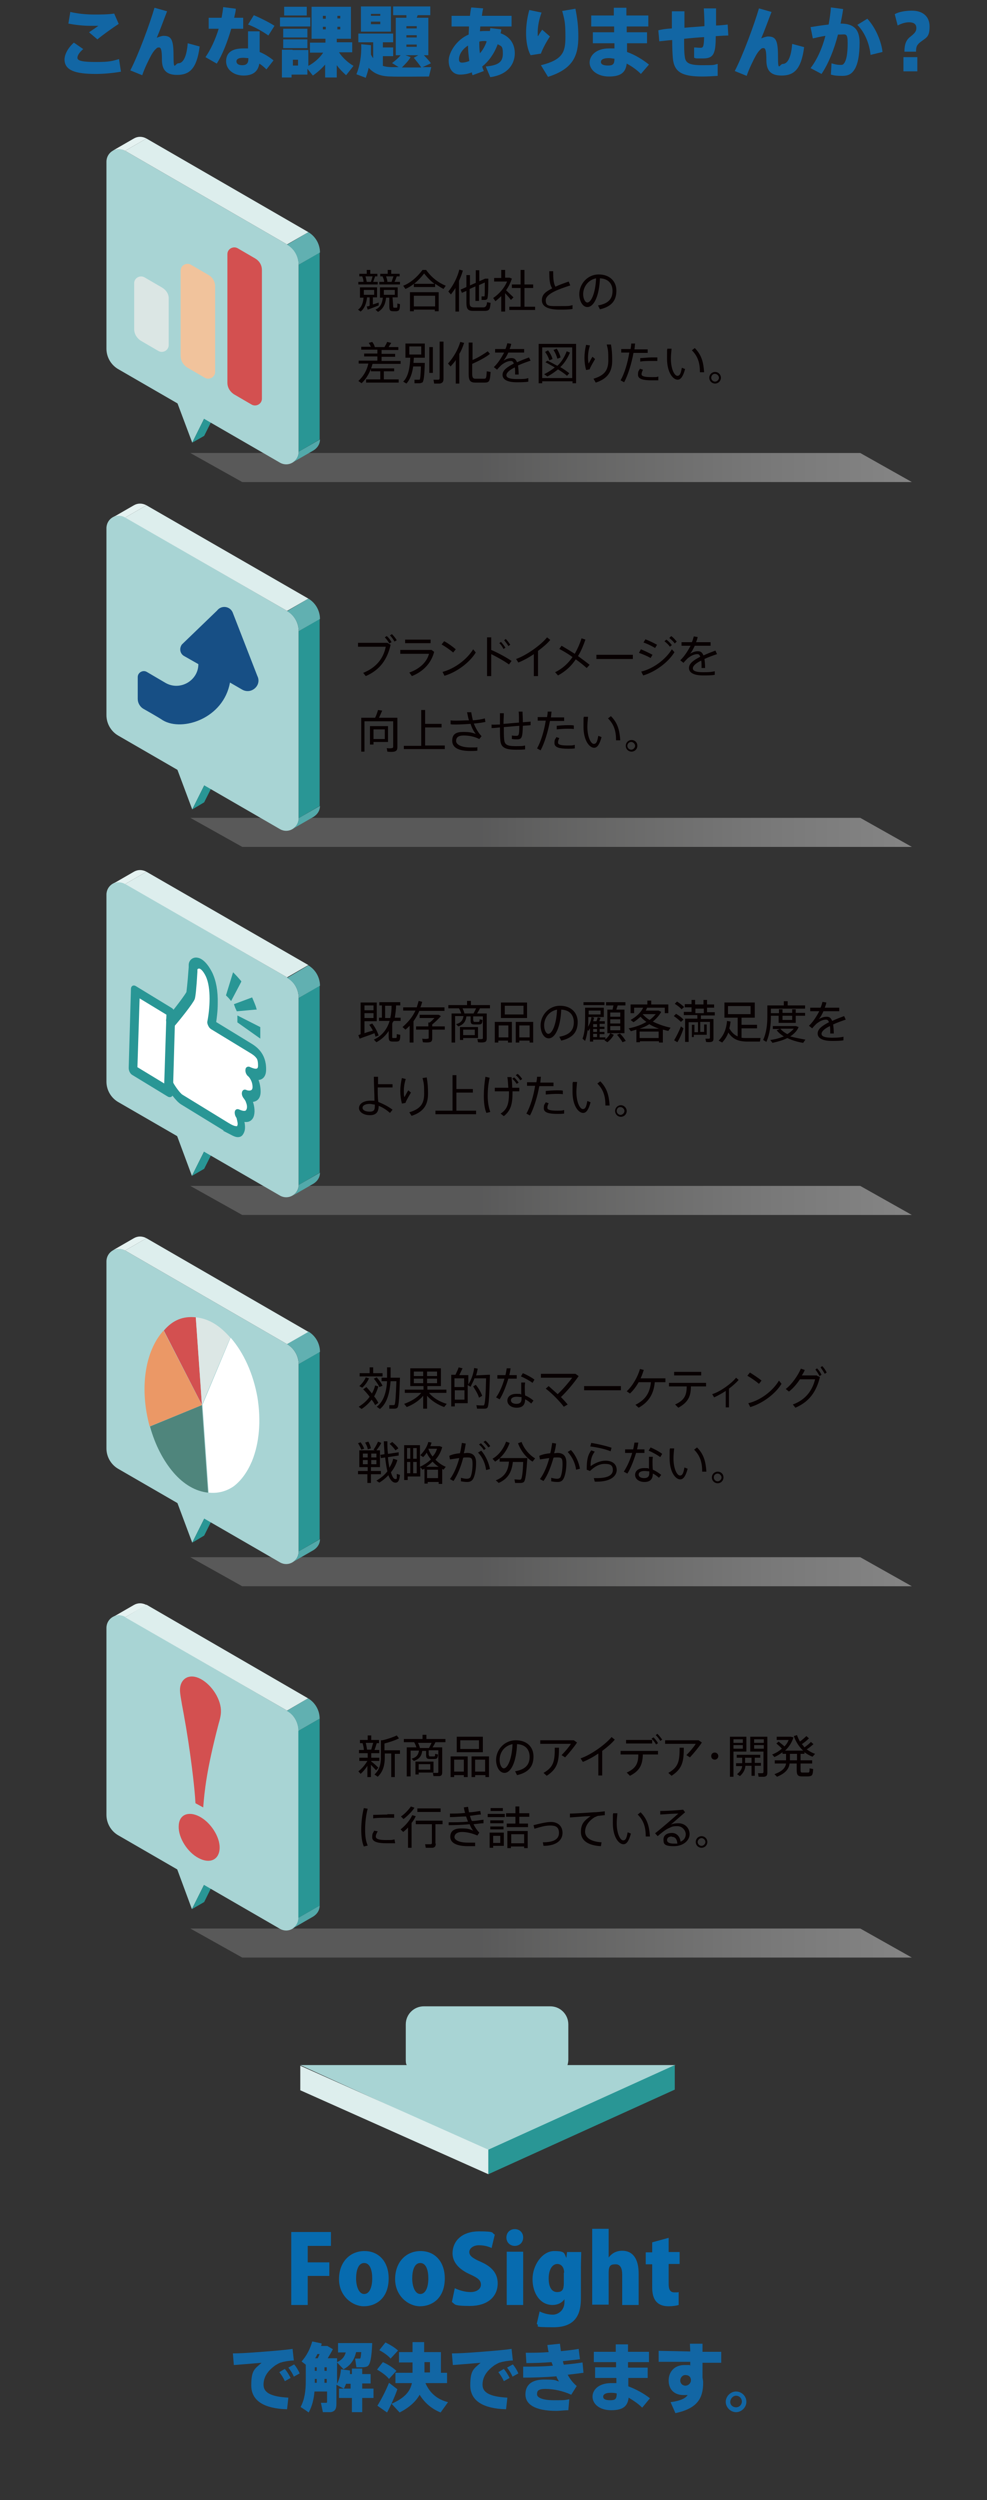 <?xml version="1.0" encoding="UTF-8"?>
<svg xmlns="http://www.w3.org/2000/svg" xmlns:xlink="http://www.w3.org/1999/xlink" version="1.1" viewBox="0 0 306 774.3">
  <rect x="0" y="0" width="306" height="774.3" fill="#333333" stroke="none"/>
  <defs>
    <style>
      .cls-1 {
        fill: #070001;
      }

      .cls-2 {
        fill: #f1c39c;
      }

      .cls-3 {
        fill: #076baf;
      }

      .cls-4 {
        fill: url(#_名称未設定グラデーション_2);
      }

      .cls-4, .cls-5, .cls-6, .cls-7, .cls-8 {
        isolation: isolate;
        opacity: .4;
      }

      .cls-5 {
        fill: url(#_名称未設定グラデーション_5);
      }

      .cls-6 {
        fill: url(#_名称未設定グラデーション_3);
      }

      .cls-7 {
        fill: url(#_名称未設定グラデーション_4);
      }

      .cls-9 {
        fill: #52a9aa;
      }

      .cls-10 {
        fill: #d35050;
      }

      .cls-11 {
        fill: #dce7e5;
      }

      .cls-12 {
        fill: #174f85;
      }

      .cls-13 {
        fill: #a8d4d4;
      }

      .cls-14 {
        fill: #dbe6e4;
      }

      .cls-8 {
        fill: url(#_名称未設定グラデーション);
      }

      .cls-15 {
        fill: #1266a4;
      }

      .cls-16 {
        fill: #fff;
      }

      .cls-17 {
        fill: none;
      }

      .cls-17, .cls-18 {
        stroke: #299695;
        stroke-miterlimit: 10;
        stroke-width: .6px;
      }

      .cls-19, .cls-18 {
        fill: #299695;
      }

      .cls-20 {
        fill: #e5f2f1;
      }

      .cls-21 {
        fill: #61b0b1;
      }

      .cls-22 {
        fill: #4f857c;
      }

      .cls-23 {
        fill: #ddeeed;
      }

      .cls-24 {
        fill: #eb9866;
      }
    </style>
    <linearGradient id="_名称未設定グラデーション" data-name="名称未設定グラデーション" x1="282.7" y1="879.8" x2="59" y2="879.8" gradientTransform="translate(0 1024.6) scale(1 -1)" gradientUnits="userSpaceOnUse">
      <stop offset="0" stop-color="#fff"/>
      <stop offset=".2" stop-color="#dfdfdf"/>
      <stop offset=".5" stop-color="#a7a7a6"/>
      <stop offset=".6" stop-color="#919192"/>
    </linearGradient>
    <linearGradient id="_名称未設定グラデーション_2" data-name="名称未設定グラデーション 2" x1="282.7" y1="766.8" x2="59" y2="766.8" gradientTransform="translate(0 1024.6) scale(1 -1)" gradientUnits="userSpaceOnUse">
      <stop offset="0" stop-color="#fff"/>
      <stop offset=".2" stop-color="#dfdfdf"/>
      <stop offset=".5" stop-color="#a7a7a6"/>
      <stop offset=".6" stop-color="#919192"/>
    </linearGradient>
    <linearGradient id="_名称未設定グラデーション_3" data-name="名称未設定グラデーション 3" x1="282.7" y1="652.8" x2="59" y2="652.8" gradientTransform="translate(0 1024.6) scale(1 -1)" gradientUnits="userSpaceOnUse">
      <stop offset="0" stop-color="#fff"/>
      <stop offset=".2" stop-color="#dfdfdf"/>
      <stop offset=".5" stop-color="#a7a7a6"/>
      <stop offset=".6" stop-color="#919192"/>
    </linearGradient>
    <linearGradient id="_名称未設定グラデーション_4" data-name="名称未設定グラデーション 4" x1="282.7" y1="537.8" x2="59" y2="537.8" gradientTransform="translate(0 1024.6) scale(1 -1)" gradientUnits="userSpaceOnUse">
      <stop offset="0" stop-color="#fff"/>
      <stop offset=".2" stop-color="#dfdfdf"/>
      <stop offset=".5" stop-color="#a7a7a6"/>
      <stop offset=".6" stop-color="#919192"/>
    </linearGradient>
    <linearGradient id="_名称未設定グラデーション_5" data-name="名称未設定グラデーション 5" x1="282.7" y1="422.8" x2="59" y2="422.8" gradientTransform="translate(0 1024.6) scale(1 -1)" gradientUnits="userSpaceOnUse">
      <stop offset="0" stop-color="#fff"/>
      <stop offset=".2" stop-color="#dfdfdf"/>
      <stop offset=".5" stop-color="#a7a7a6"/>
      <stop offset=".6" stop-color="#919192"/>
    </linearGradient>
  </defs>
  <!-- Generator: Adobe Illustrator 28.6.0, SVG Export Plug-In . SVG Version: 1.2.0 Build 709)  -->
  <g>
    <g id="_レイヤー_1" data-name="レイヤー_1">
      <g>
        <path class="cls-15" d="M20,18.5c0-1.5.9-3.5,2.9-5.3l2.9,2c-1.2,1-1.8,2-1.8,2.7,0,1,1.8,1.3,5.9,1.3s4.9-.3,7-.9l.6,3.9c-2.2.4-5.2.7-7.8.7-6.4,0-9.6-1.1-9.7-4.4h0ZM29.2,4.5c2.1,0,4.3,0,6.2-.3l1.4,3.2c-1.4.9-5.1,3.5-6.6,4.8l-2.6-2.2c1-.7,2.1-1.4,2.9-2h-2.4c-2.4,0-4.9-.3-6.9-.7l.6-3.6c2.1.5,4.7.8,7.4.8h0Z"/>
        <path class="cls-15" d="M51.8,3.5c-1.1,2.8-2.2,5.9-3.2,8.2.7-.3,1.6-.6,2.1-.6,2.4,0,3.1,1.1,3.1,6.2s.5,2.3,1.5,2.3,2.5-1,2.9-6.2l3.7,1c-.9,7.2-3.4,8.8-7,8.8s-4.7-1.8-4.7-4.8-.3-3.7-.9-3.7-.7.2-1,.5c-.5.4-1,1.2-1.3,1.7-.8,1.4-2.3,4.5-2.9,6.4l-3.7-1.5c2.5-4.8,6-14.3,7.5-19.4l3.9,1.1h0Z"/>
        <path class="cls-15" d="M68.7,5.5c.2-1.1.4-2.3.5-3.3l3.9.5c0,.9-.3,1.8-.5,2.8h2.8v3.4h-3.7c-1.2,4.1-2.8,8.2-4.5,10.8l-3.5-2c1.6-2.3,3.1-5.5,4.1-8.8h-3.1v-3.4h4ZM80.5,9.7c0,.8,0,1.7,0,2.5,0,1.3,0,2.7,0,3.9,1.7.7,3.2,1.7,4.3,2.6l-2.2,2.8c-.7-.7-1.4-1.3-2.2-1.8-.4,2.4-1.9,3.7-4.9,3.7s-5.4-1.8-5.4-4.4,1.7-4,5.3-4,1,0,1.5.1v-5.4h3.6ZM75.4,17.9c-1.4,0-2.1.4-2.1,1.1s.6,1.2,1.8,1.2,1.9-.5,1.9-1.9v-.3c-.6,0-1.1-.1-1.6-.1ZM83.2,11c-1.5-1.1-4.3-2.7-6.3-3.4l1.8-2.9c2.1.9,4.9,2.3,6.4,3.3l-1.9,3h0Z"/>
        <path class="cls-15" d="M96.2,5.4v2.8h-9.4v-2.8h9.4ZM90.7,15.5h4.9v4.9c1.7-.9,3.5-2.4,4.6-4.1h-4.1v-3.1h4.8v-1.2h-4.3V2.1h12.2v9.9h-4.4v1.1h4.8v3.1h-4.1c1.1,1.7,2.9,3.3,4.5,4.2l-2.3,2.9c-1-.9-2-1.9-2.9-3.1v3.8h-3.6v-4c-1.1,1.3-2.5,2.5-3.8,3.4l-1.7-2.1v1.8h-4.9v.9h-3v-8.6h3.3ZM95.3,8.9v2.7h-7.5v-2.7h7.5ZM95.3,12.2v2.7h-7.5v-2.7h7.5ZM95.1,2.1v2.7h-7v-2.7h7ZM92.4,20.3v-1.8h-1.6v1.8h1.6ZM100.1,5.8h.9v-.9h-.9v.9ZM100.1,9.1h.9v-.8h-.9v.8ZM105.5,5.8v-.9h-.9v.8h.9ZM105.5,9.1v-.8h-.9v.8h.9Z"/>
        <path class="cls-15" d="M121.6,19.5c.9-.7,1.9-1.5,2.6-2.4h-1.5V5.5h3.3c0-.3,0-.5,0-.8h-4.1v-2.7h11.5v2.7h-3.9c-.1.3-.2.5-.3.8h3.6v11.6h-1.4c.9.9,1.6,1.7,2.2,2.5l-2.6,1.2h2.7l-.7,2.9c-1.7,0-9.9.1-11.6,0-3.2,0-5.4-.8-7.1-2.7-.2,1.1-.6,2.1-.9,3.1l-2.9-1.1c1.1-2.7,1.6-5.8,1.5-9.3l3,.3v2.9c.2.4.4.8.7,1.1v-4.9h-4.6v-2.7h10.8v2.7h-3.2v1.6h3.2v2.7h-3.2v3c.9.3,1.9.4,3,.4h1.9l-2.1-1.3h0ZM121.2,2v7.8h-9.3V2h9.3ZM115,4.9h2.9v-.6h-2.9v.6ZM115,7.5h2.9v-.8h-2.9v.8ZM127.3,17.7c-.7,1.2-1.7,2.2-2.7,3.2h6c-.6-.9-1.4-1.9-2.3-3l1.4-.8h-4l1.6.6h0ZM126,8.8h3.2v-.7h-3.2v.7ZM126,11.6h3.2v-.7h-3.2v.7ZM126,14.5h3.2v-.7h-3.2v.7Z"/>
        <path class="cls-15" d="M155.4,9.1c0,.4-.1.8-.2,1.2,2.8,1,4.4,3.2,4.4,6.2s-1.8,6.6-7.6,7.4l-1.4-3.3c4.4-.4,5.3-1.7,5.3-4.1s-.6-2.2-1.6-2.8c-1.1,3-2.8,5.3-4.8,6.9.1.5.3.9.5,1.4l-3.5,1.3c-.1-.3-.2-.6-.2-.9-1.2.5-2.5.7-3.7.7-2.2,0-3.5-1.8-3.5-4.3s2.4-6.5,6.2-8.1c0-.8.1-1.7.1-2.5h-5.4v-3.3h5.7c.1-.9.2-1.8.4-2.6l3.7.3c-.2.8-.3,1.5-.4,2.3h9.2v3.3h-9.7c0,.5-.1,1-.1,1.5.7-.1,1.4-.1,2.2-.1h.9c0-.3.1-.6.1-.9l3.4.4h0ZM142.3,18.4c0,.8.4,1,1,1s1.4-.2,2.2-.5c-.2-1.5-.4-3.1-.4-4.8-1.7,1.1-2.8,2.7-2.8,4.3h0ZM150.6,12.7c-.7,0-1.4,0-2,.2,0,1.3,0,2.5.2,3.6.9-1,1.6-2.3,2.1-3.7h-.3Z"/>
        <path class="cls-15" d="M163.1,10.2c0-2.5.4-5,1-7.1l3.8.8c-.8,2.1-1.2,4.4-1.2,6.1s0,.9.1,1.2c.3-.5.9-1.5,1.3-2l2.4,2.1c-.9,1.3-2.3,3.8-2.8,5.3l-3.2.5c-1-1.9-1.4-4.3-1.4-6.9h0ZM178.4,2.7c.6,3.1.9,5.4.9,8.6,0,5.7-1.4,10-9.4,12.5l-2.2-3.6c6.9-1.7,7.6-4.2,7.6-8.8s-.3-5.3-1-8l4.1-.7h0Z"/>
        <path class="cls-15" d="M190.4,10v-1.8h-7.1v-3.4h7v-2.4h3.9v2.4h6.8v3.4h-6.7v1.8h6.3v3.4h-6.2v2.7c2.5.9,4.8,2.3,6.8,3.9l-2.5,2.9c-1.2-1.2-2.7-2.3-4.4-3.2-.3,2.7-1.8,4-5.5,4s-6-2.1-6-4.3,2-4.4,6-4.4,1.1,0,1.7.1v-1.7h-6.7v-3.4h6.6ZM188.7,18c-1.7,0-2.4.5-2.4,1.2s.7,1.1,2.2,1.1,2-.4,2-2.1c-.6-.1-1.2-.2-1.8-.2Z"/>
        <path class="cls-15" d="M208.3,8.8V3.5h3.9v5.1c2-.2,4.1-.3,6.2-.5,0-2-.1-4-.2-5.5h3.8v5.3c1.3,0,2.6-.2,3.6-.3l.2,3.4c-1,0-2.4.1-3.9.2,0,5.6-.7,6.9-4,6.9s-1.7,0-2.7-.2v-3.2c.6,0,1.3.1,1.9.1.9,0,1.1-.2,1.2-3.3-2,.1-4.1.3-6.2.5,0,2.4,0,4.3.2,5.5.2,2,1.3,2.7,5.5,2.7s3.3-.1,4.7-.4v3.7c-1.3.1-3.3.2-4.7.2-6.3,0-8.8-1.3-9.2-5.7-.1-1.2-.2-3.2-.2-5.6-1.5.1-2.9.3-4,.4l-.3-3.4c1-.3,2.5-.5,4.2-.6Z"/>
        <path class="cls-15" d="M239.2,3.7c-1.1,2.8-2.2,5.9-3.2,8.2.7-.3,1.6-.6,2.1-.6,2.4,0,3.1,1.1,3.1,6.2s.5,2.3,1.5,2.3,2.5-1,2.9-6.2l3.7,1c-.9,7.2-3.4,8.8-7,8.8s-4.7-1.8-4.7-4.8-.3-3.7-.9-3.7-.7.2-1,.5c-.5.4-1,1.2-1.3,1.7-.8,1.4-2.3,4.5-2.9,6.4l-3.7-1.5c2.5-4.8,6-14.3,7.5-19.4l3.9,1.1h0Z"/>
        <path class="cls-15" d="M256.9,7.6c.3-1.7.6-3.5.7-5.3l3.8.5c-.2,1.5-.5,3-.8,4.5,4.1,0,5.9,1.8,5.9,5.9s-.6,6.7-1.5,8.2-2,2.1-3.8,2.1-2.6-.1-3.6-.4l.2-3.5c.9.3,1.8.5,2.6.5s.9,0,1.3-.5c.7-.9,1.1-2.9,1.1-6.2s-.6-2.7-2.4-2.7h-.6c-1.2,4.7-3,9.1-5.1,12.2l-3.4-1.8c2-2.6,3.6-6.1,4.6-10-1.3.2-2.6.5-3.9.8l-.7-3.5c1.8-.3,3.8-.6,5.6-.8h0ZM273.6,16.1l-3.7.9c-.3-3.1-1.6-6.8-4.1-9.3l3.1-1.9c2.7,2.9,4.4,7.3,4.7,10.3Z"/>
        <path class="cls-15" d="M277.4,4.4c1.3-.8,3.6-1.1,5.3-1.1,3.4,0,5.5,1.8,5.5,4.9s-.9,3.4-2.4,4.5c-1.6,1.1-1.8,1.8-1.8,3.3h-3.6c0-2.2.5-3.6,1.8-4.6,1.4-1.1,1.9-1.7,1.9-2.7,0-1.5-1.2-1.8-2.3-1.8s-2.4.4-3.5,1l-.9-3.5h0ZM284.4,17.7v4.4h-4.3v-4.4h4.3Z"/>
      </g>
      <g>
        <path class="cls-15" d="M83.9,728.2c2.2-.2,4.9-.4,6.8-.7l.4,3.6c-1.1,0-3.1.3-3.9.6-.4,0-1.3.6-1.7.8-2.6,1.8-3.8,3.8-3.8,6.1s2,3.7,7.7,4l-.4,3.6c-7.1-.2-11.1-2.6-11.1-7.4s1.1-5.1,3.2-7c-2.2.2-5.9.5-8.6.7l-.3-3.6c3.3,0,9.2-.5,11.7-.7h0ZM88.3,733.7c.6.7,1.3,1.8,1.8,2.8l-1.8,1c-.4-1-1.1-2-1.7-2.8l1.7-1h0ZM91.2,732.3c.6.7,1.3,1.8,1.7,2.8l-1.8,1c-.4-1-1-1.9-1.7-2.8l1.8-1Z"/>
        <path class="cls-15" d="M108.7,739.9v-1.6h-1.4c-.2.5-.4,1-.7,1.5-.8-.4-1.6-.8-2.3-1.2v5.9c0,1.6-.4,2.3-1.7,2.6-.6,0-1.7,0-2.5,0l-.6-2.9c.6,0,1.2,0,1.5,0,.3,0,.4,0,.4-.4v-3.1h-3.9c-.2,2.3-.7,4.5-1.8,6.5-.8-.6-1.7-1.2-2.5-1.7,1.3-2.5,1.6-5.1,1.6-8.2v-4.9l-1.3-1c1.6-1.8,2.7-4,3.3-6.2l2.9.6c0,.3,0,.5-.2.8h2l1.7,1c-.4.8-1,1.8-1.6,2.8h2.9v1.2c1.6-.7,2.3-1.7,2.7-3h-2.4v-2.9h10.6c-.2,4.6-.6,6.7-1.5,7.2-.4.2-1,.3-1.7.3h-1.7l-.4-2.7h1.2c0,0,.2,0,.3,0,.2,0,.3-.7.4-2h-1.6c-.5,2.2-1.6,4.1-3.9,5.3l-2-2.1v6.6c.7-1.3,1.1-2.9,1.2-4.5l2.8.4c0,.4,0,.7,0,1.1h.6v-1.7h3.2v1.7h2.6v2.9h-2.6v1.6h3.5v2.9h-3.5v4.4h-3.2v-4.4h-4v-2.9h3.7ZM98.2,734.3v-1.1h-.6v1.1h.6ZM98.2,738v-1.2h-.6v1.2h.6ZM98.5,730.4c.2-.4.4-.8.6-1.3h-.7c-.2.4-.4.9-.7,1.3h.8ZM101.3,734.3v-1.1h-.7v1.1h.7ZM101.3,738v-1.2h-.7v1.2h.7Z"/>
        <path class="cls-15" d="M118.7,731.6c1.8.8,3.2,1.8,4.2,2.7l-2.3,2.5c-.9-1.1-2.2-2-3.7-2.9l1.8-2.3ZM120.6,738l2.6,2c-.8,2.3-2.2,5.4-3.2,7.2l-3-2.1c1.1-1.7,2.7-4.8,3.6-7.1h0ZM119.5,725.5c1.6.8,2.9,1.6,3.9,2.5l-2.3,2.5c-.8-.9-2-1.8-3.5-2.6l1.9-2.4h0ZM138.9,744l-2.3,3.2c-2.7-1.1-4.9-2.9-6.5-5.5-1.1,2-3.1,3.9-6.2,5.5l-2.5-2.7c4.1-1.8,5.8-3.9,6.3-6.4h-5.1v-3.2h5.3v-3.2h-4.2v-3.2h4.2v-3.1h3.6v3.1h5.2v6.4h1.9v3.2h-6.7c1.4,3.2,3.8,5.1,7,5.9h0ZM133.3,734.7v-3.1h-1.7v3.2h1.7Z"/>
        <path class="cls-15" d="M151.8,728.2c2.2-.2,4.9-.4,6.8-.7l.4,3.6c-1.1,0-3.1.3-3.9.6-.4,0-1.3.6-1.7.8-2.6,1.8-3.8,3.8-3.8,6.1s2,3.7,7.7,4l-.4,3.6c-7.1-.2-11.1-2.6-11.1-7.4s1.1-5.1,3.2-7c-2.2.2-5.9.5-8.6.7l-.3-3.6c3.4,0,9.2-.5,11.7-.7h0ZM156.2,733.7c.6.7,1.3,1.8,1.8,2.8l-1.8,1c-.4-1-1.1-2-1.7-2.8l1.7-1h0ZM159,732.3c.6.7,1.3,1.8,1.7,2.8l-1.8,1c-.4-1-1-1.9-1.7-2.8l1.8-1Z"/>
        <path class="cls-15" d="M162.2,733c2.9,0,6.1,0,9.2-.3-.1-.4-.3-.7-.4-1.1-2.7.2-5.4.3-7.8.3l-.2-3.2c2.2,0,4.7,0,7.1-.2-.2-.7-.3-1.5-.4-2.2l3.9-.4c.1.8.2,1.6.3,2.3,2-.2,3.9-.4,5.5-.7l.4,3.2c-1.6.2-3.4.4-5.3.6.1.4.2.8.3,1.1,2.1-.2,4-.4,5.8-.7l.3,3.2c-1.5.2-3.1.4-4.9.6.7,1.3,1.6,2.5,2.8,3.5l-1.7,2.7c-2.6-1.2-5.5-1.8-8-1.8s-2.6.8-2.6,1.7,1.5,1.8,5.2,1.8,3,0,4.8-.3l-.3,3.4c-1.3,0-2.7.2-3.7.2-6.8,0-9.6-2.1-9.6-5.1s2-4.6,5.8-4.6,3.2.2,4.6.6c-.3-.5-.6-1-.8-1.6-3.6.3-7.3.4-10.3.4v-3.4h0Z"/>
        <path class="cls-15" d="M191,733.3v-1.7h-6.9v-3.2h6.8v-2.3h3.8v2.3h6.5v3.2h-6.5v1.7h6.1v3.2h-6v2.6c2.4.9,4.8,2.2,6.7,3.7l-2.4,2.9c-1.2-1.2-2.7-2.2-4.2-3.1-.3,2.6-1.7,3.9-5.4,3.9s-5.8-2-5.8-4.2,2-4.2,5.8-4.2,1.1,0,1.6,0v-1.6h-6.6v-3.3h6.5ZM189.3,741.1c-1.6,0-2.3.5-2.3,1.2s.6,1.1,2.2,1.1,2-.4,2-2.1c-.7-.2-1.3-.2-1.9-.2Z"/>
        <path class="cls-15" d="M214,728.4c0-.9-.1-1.7-.1-2.5h3.9v2.5h5.8v3.4h-5.8v4.6c.1.5.2,1,.2,1.5,0,4.6-1.5,8-8.6,9.5l-1.5-3.4c3-.4,4.5-1.1,5.3-2.2-.4,0-.9,0-1.3,0-2.9,0-4.6-1.8-4.6-4.5s1.8-4.8,4.9-4.8,1.2,0,1.8.2v-1.2h-9.8v-3.4l9.8.2h0ZM212.4,735.6c-.7,0-1.5.7-1.5,1.7s.8,1.6,1.6,1.6,1.7-.7,1.7-1.6v-.4c-.2-1-.9-1.3-1.8-1.3Z"/>
        <path class="cls-15" d="M231.4,743.9c0,1.7-1.5,3.2-3.2,3.2s-3.2-1.5-3.2-3.2,1.5-3.2,3.2-3.2,3.2,1.4,3.2,3.2h0ZM226.4,743.9c0,1,.8,1.7,1.8,1.7s1.8-.8,1.8-1.8-.8-1.8-1.8-1.8-1.8,1-1.8,1.9h0Z"/>
      </g>
      <g>
        <polygon class="cls-8" points="282.7 149.3 75.1 149.3 59 140.3 266.7 140.3 282.7 149.3"/>
        <polygon class="cls-4" points="282.7 262.3 75.1 262.3 59 253.3 266.7 253.3 282.7 262.3"/>
        <polygon class="cls-6" points="282.7 376.3 75.1 376.3 59 367.3 266.7 367.3 282.7 376.3"/>
        <polygon class="cls-7" points="282.7 491.3 75.1 491.3 59 482.3 266.7 482.3 282.7 491.3"/>
        <polygon class="cls-5" points="282.7 606.3 75.1 606.3 59 597.3 266.7 597.3 282.7 606.3"/>
        <g>
          <path class="cls-1" d="M117.3,547.5l-.7.8c-.4-.4-1-1.1-1.6-1.7v3.8h-1.1v-3.5c-.6,1-1.4,1.9-2.1,2.5l-.7-.8c1-.7,2.1-2,2.8-3.2h-2.5v-1h2.6v-1.4h-2.7v-1h1.5c0-.7-.2-1.5-.4-2.1h-.8v-1h2.4v-1.4h1.1v1.4h2.4v1h-.7c-.2.6-.4,1.4-.7,2.1h1.5v1h-2.5v1.4h2.5v1h-2.5v.2c.8.5,1.7,1.4,2.2,1.9h0ZM115.1,541.9c.2-.7.4-1.5.6-2.1h-2.3c.2.7.3,1.5.4,2.1h1.3ZM122.5,550.4h-1.2v-7.3h-2v1.2c0,2.3-.5,4.4-2.2,6l-1-.7c1.6-1.5,2-3.3,2-5.4v-5.2h.4c1.5-.3,3.5-1,4.5-1.5l.7.9c-1.1.6-3,1.2-4.5,1.6v2.1h4.8v1.1h-1.6v7.2h0Z"/>
          <path class="cls-1" d="M133,543.6c0,.4.1.4.4.4h1.1c.3,0,.4,0,.4-.8l.9.2c-.1,1.2-.3,1.4-1.2,1.4h-1.3c-1,0-1.2-.3-1.2-1.3v-1.2h-1.2c-.2,1.5-.8,2.5-2.6,3.1l-.7-.7c1.6-.4,2.1-1.3,2.3-2.5h-2.6v8h-1.2v-9h3c-.2-.6-.4-1.1-.7-1.6h-3.2v-1h5.8v-1.3h1.2v1.3h5.9v1h-3.1c-.2.5-.6,1.1-.9,1.6h3v7.7c0,.7-.2,1.1-.8,1.2-.3,0-1.2,0-1.9,0l-.2-1c.5,0,1.2,0,1.4,0,.3,0,.3-.2.3-.4v-6.6h-3v1.5h0ZM129.8,545.6h4.6v3.4h-4.6v.6h-1v-4h1ZM133,541.4c.3-.6.6-1.1.8-1.6h-4.2c.3.6.5,1.2.6,1.6h2.8ZM133.4,548.1v-1.7h-3.6v1.7h3.6Z"/>
          <path class="cls-1" d="M140.8,549.8v.6h-1.1v-6.4h5.3v6.4h-1.2v-.6h-3ZM143.8,548.8v-3.8h-3v3.7h3ZM149.7,537.9v4.8h-8.1v-4.8h8.1ZM142.7,541.7h5.8v-2.7h-5.8v2.7h0ZM147.3,549.8v.6h-1.1v-6.4h5.4v6.4h-1.1v-.6h-3.2ZM150.4,548.8v-3.8h-3.1v3.7h3.1Z"/>
          <path class="cls-1" d="M153.8,545.1c0-3.1,2.5-6.1,6.1-6.1s5.5,2.2,5.5,5-1.2,4.9-5.1,5.8l-.6-1.2c3.5-.6,4.5-2.3,4.5-4.5s-1.3-3.8-3.9-3.9c-.2,5.3-1.8,8.9-3.9,8.9-1.6,0-2.6-2-2.6-4h0ZM154.9,545.1c0,1.4.6,2.6,1.3,2.6,1.1,0,2.5-2.7,2.7-7.5-2.5.5-4,2.5-4,4.9h0Z"/>
          <path class="cls-1" d="M177.9,539l1,.7c-1,1.5-2.5,3.3-3.7,4.6l-1.1-.7c1-1,2.3-2.5,2.9-3.5h-9.5v-1.1h10.4ZM173.3,541.3c0,4.2-.4,6.5-3.8,8.7l-1-.9c3.2-1.8,3.5-3.7,3.5-7.8h1.3Z"/>
          <path class="cls-1" d="M186.8,549.9h-1.3v-6.8c-1.6,1.1-3.3,2-4.8,2.6l-.7-1.1c3.3-1.1,7.8-4.4,9.6-6.6l1,.8c-.9,1.1-2.3,2.3-3.9,3.5v7.6h0Z"/>
          <path class="cls-1" d="M195.3,550l-1-1c2.9-1.3,3.6-2.9,3.6-5.6h-5.5v-1.1h11.6v1.1h-4.7c-.1,3-.8,5-4,6.6h0ZM202.2,538.9v1.1h-8.1v-1.1h8.1ZM202.6,538.1c.6.6,1,1.1,1.4,1.8l-.6.4c-.4-.7-.8-1.2-1.4-1.8l.6-.4ZM203.8,537c.6.6,1,1.1,1.5,1.8l-.6.4c-.4-.7-.8-1.2-1.4-1.8l.5-.4h0Z"/>
          <path class="cls-1" d="M216.6,539l1,.7c-1,1.5-2.5,3.3-3.7,4.6l-1.1-.7c1-1,2.3-2.5,2.9-3.5h-9.5v-1.1h10.4ZM212,541.3c0,4.2-.4,6.5-3.8,8.7l-1-.9c3.2-1.8,3.5-3.7,3.5-7.8h1.3Z"/>
          <path class="cls-1" d="M221.6,545c-.6,0-1.1-.4-1.1-1.1s.5-1.1,1.1-1.1,1.1.5,1.1,1.1-.5,1.1-1.1,1.1h0Z"/>
          <path class="cls-1" d="M227.4,537.9h4v4.6h-4v7.8h-1.1v-12.4h1.1ZM230.3,539.8v-1.1h-2.9v1.1h2.9ZM227.4,540.5v1.1h2.9v-1.1h-2.9ZM230.1,546v-1.6h-1.7v-.9h7.3v.9h-1.7v1.6h1.9v.9h-1.9v3.1h-1v-3.1h-1.9c-.1,1.2-.6,2.2-1.7,3.2l-.9-.6c1-.8,1.5-1.6,1.6-2.5h-1.9v-.9h1.9ZM233,546v-1.6h-2v1.6h2ZM237.4,537.9h.5v11.1c0,.8-.2,1.2-1,1.3-.3,0-1.1,0-1.7,0l-.2-1.1c.5,0,1.1,0,1.3,0,.3,0,.4-.2.4-.4v-6.3h-4.1v-4.6h4.8ZM236.8,539.8v-1.1h-3v1.1h3ZM233.8,540.5v1.1h3v-1.1h-3Z"/>
          <path class="cls-1" d="M243.7,545.2v-2h-1.1v-.5c-.8.6-1.6,1.1-2.5,1.5-.3-.3-.5-.6-.7-.8,1.1-.4,2.2-1.1,3-1.8-.4-.5-1.1-1.1-1.7-1.6l.7-.6c.7.6,1.3,1,1.8,1.5.6-.6,1-1.2,1.3-2h-3.7v-1h4.4l.8.2c-.5,1.6-1.4,3-2.6,4.1h5.6c-1.2-1.1-2.2-2.6-2.9-4.5l1-.3c.2.7.6,1.4.9,2,.8-.6,1.6-1.3,2-1.7l.8.7c-.6.6-1.3,1.2-2.2,1.8.3.3.6.7.8,1,.8-.6,1.6-1.2,2-1.7l.8.7c-.5.4-1.2,1.1-2.1,1.6.8.6,1.7,1.1,2.6,1.4l-.8.9c-.8-.3-1.7-.8-2.5-1.4v.5h-1.2v2h3.6v1h-3.6v2c0,.7.1.8.6.8h1.6c.5,0,.6,0,.6-1.3l1.1.2c-.1,2-.3,2.2-1.6,2.3h-1.8c-1.3,0-1.7-.4-1.7-2v-2h-2.2c-.2,1.6-1.2,3-3.9,4.1l-.8-.8c2.5-.9,3.4-2,3.6-3.3h-3.5v-1h3.5s0,0,0,0ZM247.1,545.2v-2h-2.2v2h2.2Z"/>
          <path class="cls-1" d="M112,566.6c0-2.2.3-4.7.8-6.6l1.2.2c-.5,1.8-.8,4.2-.8,6.4s.2,3.6.8,5l-1.2.3c-.6-1.4-.8-3.2-.8-5.3h0ZM122.5,570.9c-.9,0-1.9,0-2.7,0-2.5,0-4.4-.4-4.4-1.8s.2-1.2.6-2.1l1.1.2c-.4.7-.6,1.2-.6,1.6,0,.8,1.1,1.1,3.1,1.1s1.8,0,2.7-.2l.2,1.1h0ZM120.1,561.9h2.1v1.1c-.7,0-1.6,0-2.4,0-1.4,0-2.9,0-4.1.2v-1.1c1.2,0,2.9-.1,4.4-.1h0Z"/>
          <path class="cls-1" d="M127.7,572.3h-1.2v-6.3c-.4.5-1,1-1.5,1.4l-.8-.8c1.5-1.2,2.9-2.8,3.6-4.4l1.1.3c-.3.7-.8,1.5-1.3,2.1v7.7h.1ZM128.5,559.9c-.8,1.2-2.1,2.5-3.4,3.5l-.8-.8c1.2-.8,2.3-2,3.1-3.1l1.1.4h0ZM135.1,571c0,.7-.2,1.2-1,1.3-.4,0-1.4,0-2.1,0l-.2-1.1c.6,0,1.5,0,1.7,0,.3,0,.4-.2.4-.4v-5.8h-5v-1.1h8.3v1.1h-2.2v6h.1ZM136.6,560.1v1.1h-7.2v-1.1h7.2Z"/>
          <path class="cls-1" d="M139,564.4c1.9,0,4.1,0,6.1-.2-.2-.5-.4-1-.6-1.6-1.7,0-3.5.2-5,.2v-1.1c1.4,0,3.1,0,4.7-.2-.2-.6-.3-1.1-.4-1.7l1.3-.2c.1.6.2,1.1.3,1.7,1.3,0,2.6-.3,3.5-.4l.2,1.1c-1,0-2.2.3-3.4.4.2.6.3,1.1.6,1.6,1.3,0,2.6-.3,3.6-.4v1.1c-.8,0-1.9.2-3.1.3.5,1,1.1,1.9,1.8,2.6l-.6.9c-1.6-.7-3.3-1.1-4.8-1.1s-2.3.7-2.3,1.6,1.5,1.7,4.1,1.7,1.6,0,2.3,0v1.1c-.8,0-1.6,0-2.2,0-3.7,0-5.5-1.1-5.5-2.9s1.2-2.6,3.4-2.6,2.5.2,3.7.7c-.4-.5-.8-1.2-1.1-2-2.2.2-4.5.3-6.5.3v-.9h-.1Z"/>
          <path class="cls-1" d="M156.5,561.8v1h-5.3v-1h5.3ZM152.9,567.6h3.3v4.1h-3.3v.6h-1.1v-4.7h1.1ZM156.1,563.8v.9h-4.1v-.9h4.1ZM156.1,565.7v.9h-4.1v-.9h4.1ZM155.9,560v.9h-3.8v-.9h3.8ZM155.1,570.8v-2.2h-2.2v2.2h2.2ZM159.8,564.8v-2.1h-2.9v-1.1h2.9v-2.1h1.2v2.1h3.1v1.1h-3.1v2.1h2.7v1.1h-6.6v-1.1h2.7ZM158.4,571.9v.5h-1.1v-5.3h6.3v5.3h-1.1v-.5h-4.1ZM162.5,570.9v-2.8h-4v2.8h4Z"/>
          <path class="cls-1" d="M170.8,564.3c2.2,0,3.6,1.3,3.6,3.4s-1.7,4-5.9,4l-.2-1.1c3.6,0,5-1.1,5-2.9s-1-2.3-2.7-2.3-3.2.5-4.9,1l-.3-1.1c1.9-.5,4.1-1,5.4-1h0Z"/>
          <path class="cls-1" d="M184.1,561.3c1.1,0,2.4-.2,3.4-.3v1.2c-.5,0-1.6.2-2,.2-.3,0-.7.3-1.1.4-1.8,1.1-3,2.7-3,4.5s1.7,3.1,5.1,3.3l-.2,1.2c-3.9-.2-6.2-1.7-6.2-4.4s1.2-3.6,3-4.9c-1.6,0-4.6.3-6.4.4v-1.2c1.8,0,6-.3,7.4-.4h0Z"/>
          <path class="cls-1" d="M191.4,561.7c-.1,1.1-.2,2.1-.2,3,0,3.2,1.1,5.3,2,5.3s1.1-1,1.4-2.5l1,.4c-.6,2.2-1.3,3.3-2.3,3.3-1.5,0-3.3-2.3-3.3-6.5s0-2,.1-3.1h1.3ZM198.6,561.3c2.1,2.1,2.7,4.4,2.9,7.5h-1.3c0-3-.7-5-2.5-6.8l.9-.7h0Z"/>
          <path class="cls-1" d="M211.8,560.5l.6.8c-1.3,1.1-3.2,2.8-4.4,3.8.7-.3,1.5-.4,2.3-.4,2.2,0,3.5,1.6,3.5,3.4s-1.8,3.7-4.9,3.7-3.2-.8-3.2-2.1,1.1-2,2.6-2,2.5,1.1,2.7,2.7c1-.4,1.6-1.2,1.6-2.3s-1-2.5-2.6-2.5-1.7.2-2.6.6c-1,.4-2.5,1.6-3.5,2.5l-.8-.9c2.1-1.6,5.5-4.6,7.2-6.1-1.3,0-4.1.2-5.6.3v-1.1c1.7,0,5.3-.2,7.1-.4h0ZM208.3,568.8c-.9,0-1.5.4-1.5,1.1s.7,1.1,2,1.1.8,0,1.2,0c-.1-1.4-.7-2.1-1.7-2.1h0Z"/>
          <path class="cls-1" d="M219.3,570.5c0,1-.8,1.8-1.8,1.8s-1.8-.8-1.8-1.8.8-1.8,1.8-1.8c1,0,1.8.8,1.8,1.8h0ZM216.3,570.5c0,.7.6,1.2,1.2,1.2s1.2-.6,1.2-1.2-.6-1.2-1.2-1.2-1.2.6-1.2,1.2h0Z"/>
        </g>
        <g>
          <path class="cls-1" d="M113.6,429.6c.6.7,1.2,1.3,1.7,2,.4-.7.8-1.6,1-2.5l1,.3c-.3,1.1-.8,2.2-1.3,3.1.6.7,1,1.4,1.3,2l-1,.7c-.3-.6-.6-1.1-1.1-1.7-.8,1.1-1.9,2.1-3.1,2.9l-.9-.7c1.3-.8,2.5-1.8,3.4-3.1-.6-.8-1.2-1.5-2-2.3l1-.7h0ZM114.4,426.9c-.5,1.1-1.2,2.1-2.1,2.9l-.9-.5c.8-.7,1.6-1.7,2-2.7l1,.3h0ZM114.6,425.3v-1.8h1.1v1.8h2.9v1h-7.1v-1h3.1ZM116.8,426.6c.8.9,1.4,1.8,1.8,2.6l-1,.4c-.3-.8-1-1.7-1.7-2.6l.9-.4h0ZM123.4,426.7h.6c-.2,5.6-.3,8.8-.8,9.3-.2.2-.5.3-.9.3h-1.6v-1.1h1.3c.2,0,.3-.1.3-.1.3-.3.4-2.7.6-7.3h-1.8c-.3,3.5-1,6.7-3.3,8.6l-1-.7c2.2-1.7,3-4.6,3.2-7.9h-1.7v-1.1h1.7c0-1.1,0-2.1,0-3.2h1.1c0,1.1,0,2.2,0,3.2h2.3Z"/>
          <path class="cls-1" d="M138.5,434.8l-.8,1c-1.9-.7-3.9-1.9-5.3-3.5v4h-1.2v-4c-1.3,1.6-3.3,2.8-5.1,3.5l-.8-1c2-.7,4.1-1.9,5.3-3.4h-5.1v-1h5.8v-1.1h-4.1v-5.5h9.5v5.5h-4.2v1.1h5.9v1h-5.4c1.3,1.6,3.4,2.8,5.5,3.4h0ZM128.3,426.2h2.9v-1.4h-2.9v1.4ZM128.3,428.4h2.9v-1.4h-2.9v1.4ZM135.5,426.2v-1.4h-3.1v1.4h3.1ZM135.5,428.4v-1.4h-3.1v1.4h3.1Z"/>
          <path class="cls-1" d="M151.3,425.8h.6c-.2,6.1-.3,9.6-.8,10.2-.3.3-.6.3-1.1.3h-2.1l-.2-1.1c.6.1,1.5.1,2,.1s.3-.1.4-.2c.3-.4.5-3.1.6-8.2h-3.6c-.3.9-.8,1.7-1.2,2.6l-.9-.5v5.6h-4v1h-1.1v-9.8h1.3c.4-.8.8-1.7,1-2.3l1.2.3c-.3.6-.6,1.3-1,2.1h2.8v2.9c1-1.6,1.6-3.4,1.8-5.1l1.1.2c-.1.7-.3,1.5-.5,2.1l3.7-.2h0ZM143.9,429.6v-2.7h-3v2.7h3ZM141,430.6v2.9h3v-2.9h-3ZM147.5,428.9c1,1.2,1.6,2.4,2,3.4l-1,.6c-.3-1.1-1-2.2-1.8-3.5l.8-.5h0Z"/>
          <path class="cls-1" d="M156.7,425.9c.2-.8.3-1.5.4-2.1h1.2c-.1.7-.2,1.3-.4,2.1h2.3v1.1h-2.6c-.7,2.3-1.7,4.9-2.7,6.4l-1.1-.6c1.1-1.5,2-3.7,2.6-5.8h-2.2v-1.1h2.5ZM162.8,428.1c0,.3-.1.8-.1,1.4s0,1.9.1,2.7c1,.4,1.9,1,2.6,1.6l-.7.9c-.6-.5-1.2-1-1.9-1.3h0c0,1.7-.8,2.6-2.6,2.6s-2.9-1-2.9-2.2,1-2.1,2.8-2.1,1,.1,1.5.2v-3.7h1.2ZM160.2,432.6c-1.1,0-1.8.4-1.8,1.1s.7,1.1,1.7,1.1,1.6-.4,1.6-1.5v-.6c-.5,0-1-.1-1.5-.1h0ZM165.1,428.3c-.8-.6-2.4-1.5-3.6-2l.6-1c1.2.5,2.7,1.3,3.6,2l-.6,1h0Z"/>
          <path class="cls-1" d="M174.8,435.7c-1.2-1.6-3.7-4.2-5.6-5.6l.9-.8c.8.7,1.8,1.6,2.8,2.5,1.6-1.5,3.5-3.7,4.5-5.1h-9.7v-1.2h10.7l1,.7c-1.5,2.2-3.7,4.8-5.5,6.5.8.8,1.6,1.7,2.1,2.3l-1.2.7h0Z"/>
          <path class="cls-1" d="M192.5,429.3v1.3h-11.4v-1.3h11.4Z"/>
          <path class="cls-1" d="M198,436l-1-.9c3.4-1.7,4.5-4,4.8-7h-3.8c-.8,1.4-1.7,2.6-2.7,3.5l-1-.7c1.8-1.6,3.5-4.6,4.1-6.9l1.2.3c-.3.9-.6,1.8-1,2.6h7.7v1.2h-3.3c-.3,3.3-1.6,6-5,7.9h0Z"/>
          <path class="cls-1" d="M210.3,436l-1-1c2.9-1.3,3.6-2.9,3.6-5.6h-5.5v-1.1h11.5v1.1h-4.7c0,3-.8,4.9-3.9,6.6h0ZM217.4,424.9v1.1h-8.4v-1.1h8.4Z"/>
          <path class="cls-1" d="M226.2,435.9h-1.2v-5.1c-1.2.8-2.5,1.5-3.6,2l-.6-1c2.6-.8,6.1-3.4,7.4-5.1l.8.7c-.7.8-1.8,1.8-3,2.7v5.8h.2Z"/>
          <path class="cls-1" d="M236.1,427.6l-.8,1c-.8-.7-2.5-1.9-3.6-2.5l.8-1c1.1.7,2.8,1.8,3.6,2.5h0ZM241.5,427.6l.8,1c-1.9,3.1-5.9,6.1-9.7,7.2l-.6-1.2c3.8-.9,7.6-3.8,9.5-7h0Z"/>
          <path class="cls-1" d="M253.3,426.1l.9.4c-1.1,4.6-3.4,7.7-7.6,9.5l-.8-1c4.1-1.5,6.1-4.5,6.9-7.8h-4.7c-1,1.5-2.2,2.9-3.4,3.8l-1-.8c2-1.5,3.9-4.4,4.7-6.3l1.2.4c-.2.6-.6,1.2-.9,1.7h4.7ZM253.3,423.8c.6.6,1,1.2,1.4,2l-.6.4c-.4-.7-.8-1.4-1.3-2l.5-.4ZM254.9,423.1c.6.6,1,1.2,1.4,2l-.6.4c-.4-.7-.8-1.3-1.3-2l.5-.4h0Z"/>
          <path class="cls-1" d="M111.8,446.7c.5.7.9,1.4,1.1,2l-.9.3c-.2-.6-.6-1.4-1-2l.8-.3ZM114,455.6v-1.2h-2.6v-5.2h4.8l-.4-.2c.6-.8,1.1-1.8,1.4-2.5l1,.4c-.3.7-.9,1.5-1.5,2.3h1.1v5.2h-2.8v1.2h3.1v1h-3.1v2.7h-1.1v-2.7h-2.9v-1h3ZM112.5,451.4h1.5v-1.2h-1.5v1.2ZM112.5,453.5h1.5v-1.3h-1.5v1.3ZM114.2,446.5c.4.7.7,1.5.8,2.1l-1,.3c0-.6-.4-1.4-.8-2.1l1-.3h0ZM116.7,451.4v-1.2h-1.6v1.2h1.6ZM116.7,453.5v-1.3h-1.6v1.3h1.6ZM123.2,452.2c-.4,1.4-1.1,2.7-2,3.8.4,1.3.8,2.1,1.4,2.1s.4-.3.4-1.6l1,.3c-.2,2-.7,2.5-1.6,2.4-.8-.1-1.5-1-2-2.3-.8.9-1.8,1.7-2.8,2.3l-.9-.6c1.3-.8,2.5-1.7,3.4-2.9-.3-1.2-.5-2.7-.7-4.3l-1.3.2-.2-1,1.3-.2c0-1.2-.2-2.6-.2-4h1.1c0,1.4,0,2.7.2,3.9l3.3-.5v1c0,0-3.3.5-3.3.5,0,1.2.3,2.3.4,3.3.5-.8,1-1.8,1.2-2.8l1.3.4h0ZM121.6,446.6c.8.7,1.5,1.3,1.9,2l-.9.6c-.4-.6-1-1.3-1.8-2l.8-.6h0Z"/>
          <path class="cls-1" d="M125.3,458.3v-10.7h4.9v6.7c1.3-.6,2.5-1.4,3.4-2.3-.5-.6-1-1.3-1.3-2.1-.3.5-.7,1-1.1,1.4l-.9-.6c1.1-1.1,2.1-2.5,2.5-4.1l1,.2c-.1.3-.2.7-.4,1.1h2.9l.8.3c-.4,1.5-1.1,2.8-2.1,3.9,1,1,2,1.7,3.2,2.2l-.7.9c-.1-.1-.3-.2-.4-.2v4.6h-1.1v-.6h-3.4v.5h-1v-4.6c-.2.1-.4.2-.6.3l-.7-.8v2.9h-3.9v1.1h-1.1ZM126.2,451.8h1v-3.3h-1v3.3ZM126.2,456.3h1v-3.5h-1v3.5ZM128.1,451.8h1.1v-3.3h-1.1v3.3ZM128.1,456.3h1.1v-3.5h-1.1v3.5ZM136,454.3c-.7-.4-1.3-1-1.9-1.6-.6.6-1.2,1.1-2,1.6h3.9ZM135.8,457.8v-2.6h-3.4v2.6h3.4ZM135.5,448.7h-2.7c.3.9.8,1.8,1.3,2.4.7-.7,1.1-1.5,1.4-2.4Z"/>
          <path class="cls-1" d="M142.6,450.1c.3-1.1.4-2.1.6-3.2l1.2.2c-.2,1-.3,2-.6,3,.4,0,.7-.1,1-.1,1.9,0,2.8,1,2.8,3.1s-.4,4-.9,4.9c-.4.7-1,1-1.8,1s-1.3-.1-2-.2v-1.1c.7.2,1.3.3,1.8.3s.8-.1,1.1-.4c.4-.7.7-2.3.7-4.2s-.4-2-1.7-2-.7,0-1.2.1c-.7,2.8-1.8,5.4-3,7.2l-1.1-.6c1.2-1.6,2.2-3.9,2.9-6.5-1,.1-2,.3-2.9.4l-.2-1.1c1-.5,2.2-.7,3.3-.8h0ZM151.9,455l-1.2.3c-.2-1.8-1-3.9-2.5-5.4l1-.6c1.5,1.7,2.4,4,2.7,5.7h0ZM149.1,447c.6.6,1,1,1.5,1.7l-.6.4c-.4-.7-.9-1.2-1.5-1.7l.6-.4ZM150.5,446.2c.6.5,1,1,1.5,1.7l-.6.4c-.4-.6-.9-1.2-1.5-1.7l.6-.4h0Z"/>
          <path class="cls-1" d="M158,446.9c-.9,2.6-2.6,4.6-4.5,5.8l-.8-.9c1.8-1,3.4-3,4.2-5.3l1.1.4h0ZM154.6,459.3c-.3-.3-.5-.5-.9-.8,3.1-1.2,3.9-3.4,4.1-5.8h-2.9v-1.1h8.6c-.3,4.5-.6,7-1.1,7.4-.2.2-.6.3-1,.3h-1.7l-.2-1.1c.4,0,1.2.1,1.6.1s.3-.1.4-.1c.3-.2.6-2,.7-5.4h-3.2c-.3,2.7-1.2,5.1-4.4,6.5h0ZM165.9,451.7l-.8,1c-1.8-1.1-3.6-3.2-4.5-5.7l1.1-.4c.8,2.2,2.5,4.1,4.2,5.1h0Z"/>
          <path class="cls-1" d="M170.6,450.1c.3-1.1.4-2.1.6-3.2l1.2.2c-.1,1-.3,2-.6,3,.4,0,.7-.1,1-.1,1.9,0,2.8,1,2.8,3.1s-.4,4-.9,4.9c-.4.7-.9,1-1.8,1s-1.4-.1-2-.2v-1.1c.7.2,1.3.3,1.8.3s.7-.1,1-.4c.4-.7.7-2.3.7-4.2s-.4-2-1.7-2-.7,0-1.1.1c-.8,2.8-1.8,5.4-3.1,7.2l-1.1-.6c1.2-1.6,2.2-3.9,2.9-6.5-1,.1-2,.3-2.9.4l-.2-1.1c1.1-.5,2.3-.7,3.4-.8h0ZM179.8,454.9l-1.2.3c-.2-1.8-1.1-3.9-2.6-5.5l1-.6c1.6,1.7,2.5,4,2.8,5.8h0Z"/>
          <path class="cls-1" d="M183.1,454.1c1.4-1,3.1-1.7,4.6-1.7,2.2,0,3.5,1.1,3.5,2.9s-1.8,3.6-6.1,3.6h-.7l-.3-1.1h1c3.5,0,4.9-1,4.9-2.5s-.8-1.9-2.5-1.9-3.1.8-4.6,2.2l-1-.4c0-3,.3-4.5,1.4-6l1.1.4c-1,1.3-1.3,2.6-1.3,4.5h0ZM183,448l.3-1.1c2,.3,4.9,1,6.3,1.5l-.3,1.1c-1.3-.6-4.4-1.3-6.3-1.5h0Z"/>
          <path class="cls-1" d="M196.3,448.9c.2-.8.3-1.5.4-2.1h1.2c-.1.7-.2,1.3-.4,2.1h2.3v1.1h-2.6c-.7,2.3-1.7,4.9-2.7,6.4l-1.1-.6c1-1.5,2-3.7,2.6-5.8h-2.2v-1.1h2.5ZM202.4,451.1c0,.3-.1.8-.1,1.4s0,1.9.1,2.7c1,.4,1.8,1,2.6,1.6l-.7.9c-.6-.5-1.2-1-1.9-1.3h0c0,1.7-.8,2.6-2.6,2.6s-2.9-1-2.9-2.2,1-2.1,2.8-2.1,1,.1,1.5.2v-3.7h1.2ZM199.8,455.6c-1.1,0-1.8.4-1.8,1.1s.7,1.1,1.7,1.1,1.6-.4,1.6-1.5v-.6c-.5,0-1-.1-1.5-.1h0ZM204.7,451.3c-.8-.6-2.4-1.5-3.6-2l.6-1c1.2.5,2.7,1.3,3.6,2l-.6,1h0Z"/>
          <path class="cls-1" d="M209,448.7c-.1,1.1-.2,2.1-.2,3,0,3.2,1.1,5.3,2,5.3s1.1-1,1.4-2.5l1,.4c-.6,2.2-1.3,3.3-2.3,3.3-1.5,0-3.3-2.3-3.3-6.5s0-2,.1-3.1h1.3ZM216.1,448.3c2.1,2.1,2.7,4.4,2.9,7.5h-1.3c0-3-.7-5-2.5-6.8l.9-.7h0Z"/>
          <path class="cls-1" d="M224.3,457.6c0,1-.8,1.8-1.8,1.8s-1.8-.8-1.8-1.8.8-1.8,1.8-1.8c1,0,1.8.7,1.8,1.8h0ZM221.3,457.6c0,.7.6,1.2,1.2,1.2s1.2-.6,1.2-1.2-.6-1.2-1.2-1.2-1.2.4-1.2,1.2h0Z"/>
        </g>
        <g>
          <path class="cls-1" d="M120.1,199.1l1,.6c-1,4.5-3.3,7.8-7.7,9.7l-.8-1c4.2-1.7,6.3-4.6,7-8.1h-8.6v-1.2h9.1ZM121.4,198.9l-.7.4c-.4-.7-.8-1.3-1.4-1.9l.6-.4c.7.6,1.1,1.2,1.5,1.9h0ZM123,198.3l-.7.4c-.4-.7-.8-1.3-1.4-1.9l.6-.4c.6.6,1.1,1.2,1.5,1.9h0Z"/>
          <path class="cls-1" d="M133.8,201.3l.8.6c-.9,3.5-3.4,6.1-6.9,7.5l-.8-1.1c3.4-1.2,5.5-3.4,6.1-5.8h-8.9v-1.2h9.7ZM133.5,198.1v1.1h-7.9v-1.1h7.9Z"/>
          <path class="cls-1" d="M141.3,201.1l-.8,1c-.8-.7-2.5-1.9-3.6-2.5l.8-1c1.2.6,2.8,1.8,3.6,2.5h0ZM146.7,201.1l.8,1c-1.9,3.1-5.9,6.1-9.7,7.2l-.6-1.2c3.8-1,7.6-3.9,9.5-7h0Z"/>
          <path class="cls-1" d="M158.6,204.7l-.8,1.1c-1.5-1.1-3.7-2.3-5.5-3.2v6.8h-1.3v-12h1.3v3.9c1.9.8,4.5,2.2,6.3,3.4h0ZM155.3,198.8c.5.5,1,1.2,1.4,1.8l-.6.4c-.3-.6-.8-1.4-1.3-1.8l.5-.4ZM156.8,197.9c.5.5,1,1.2,1.4,1.8l-.6.4c-.3-.6-.9-1.3-1.3-1.8l.5-.4h0Z"/>
          <path class="cls-1" d="M166.8,209.4h-1.3v-6.8c-1.6,1.1-3.3,2-4.8,2.6l-.7-1.1c3.2-1.1,7.8-4.4,9.6-6.7l1,.8c-.9,1.1-2.3,2.3-3.8,3.4v7.8h0Z"/>
          <path class="cls-1" d="M178.2,202.5c.9-1.6,1.6-3.2,2.1-4.8l1.2.4c-.6,1.7-1.3,3.5-2.3,5.1,1.4,1,2.7,2,3.6,2.7l-.9,1c-.8-.7-2-1.7-3.4-2.7-1.3,2-3.1,3.7-5.5,5l-.9-1c2.3-1.1,4.1-2.8,5.4-4.7-1.4-1-2.9-1.9-4.1-2.5l.7-1c1.2.7,2.7,1.6,4.1,2.5h0Z"/>
          <path class="cls-1" d="M196.2,202.8v1.3h-11.3v-1.3h11.3Z"/>
          <path class="cls-1" d="M202.3,202.8l-.6,1c-1-.6-2.5-1.2-3.6-1.6l.6-1.1c1.2.5,2.7,1.2,3.6,1.7h0ZM208.3,201.1l.8.9c-1.9,3.1-5.9,6.1-9.7,7.2l-.6-1.2c3.8-.9,7.6-3.8,9.5-6.9h0ZM203.7,199.7l-.6,1c-1-.6-2.4-1.3-3.6-1.7l.6-1c1.3.5,2.7,1.2,3.6,1.7h0ZM206.6,198.1c.7.5,1.2,1.1,1.7,1.7l-.6.5c-.5-.7-1.1-1.2-1.7-1.7l.6-.5h0ZM208.1,197c.7.5,1.2,1.1,1.7,1.7l-.6.6c-.5-.7-1.1-1.2-1.7-1.7l.6-.6h0Z"/>
          <path class="cls-1" d="M222.3,202.6c-1.2.4-2.6.9-3.9,1.5.1.7.2,1.6.2,2.8h-1.1v-.6c0-.6,0-1.2-.1-1.7-1.5.7-2.6,1.6-2.6,2.4s1,1.2,3.2,1.2,2.6-.1,3.6-.3v1.1c-.9.2-2.4.2-3.6.2-2.8,0-4.4-.8-4.4-2.3s1.6-2.5,3.5-3.5c-.2-.6-.5-.8-.9-.8-1,0-2,.5-3,1.3-.3.3-.9.9-1.3,1.4l-1-.8c1.2-1.1,2.3-2.8,3.2-4.5h-2.8v-1.1h3.2c.3-.6.4-1.2.6-1.8l1.2.2c-.1.6-.3,1.1-.5,1.6h4.5v1.1h-4.9c-.5,1.1-1,2-1.5,2.5.8-.5,1.6-.8,2.5-.8s1.3.4,1.7,1.3c1.3-.6,2.6-1.1,3.7-1.5l.5,1.1h0Z"/>
          <path class="cls-1" d="M122.5,222.3h.7v9.1c0,.8-.2,1.2-1,1.4-.4.1-1.3.1-2.1,0l-.2-1.1c.6.1,1.4.1,1.6,0,.3,0,.4-.2.4-.5v-7.8h-8.9v9.4h-1v-10.5h4.3c.4-.8.7-1.7.9-2.4l1.3.2c-.3.6-.6,1.4-1,2.2h5ZM115.8,224.9h4.5v4.9h-4.5v.8h-1.1v-5.7h1.1ZM119.3,228.9v-3h-3.5v3h3.5Z"/>
          <path class="cls-1" d="M130.6,231v-11.1h1.2v4.3h5.1v1.1h-5.1v5.6h6.1v1.1h-12.7v-1h5.4Z"/>
          <path class="cls-1" d="M139.6,223.1c.6.1,1.1.1,1.8.1,1.2,0,2.7-.1,4-.1-.3-.8-.4-1.7-.6-2.5h1.3c.1.7.3,1.6.5,2.5,1.4-.1,2.7-.3,3.7-.6l.2,1.1c-1,.2-2.2.4-3.6.5.6,1.5,1.4,2.9,2.4,3.9l-.7.9c-1.6-.8-3.2-1.1-4.9-1.1s-2.3.7-2.3,1.7,1.4,2,4.5,2,1.3,0,2.1-.1v1.1c-.8.1-1.5.1-2.1.1-3.9,0-5.7-1.1-5.7-3.2s1.3-2.7,3.4-2.7,2.7.2,3.9.6c-.6-.7-1.2-1.8-1.6-3.1-1.6.1-3.2.2-4.6.2s-1.1,0-1.6-.1v-1.2h0Z"/>
          <path class="cls-1" d="M155,224.3v-3.4h1.2c0,1.1-.1,2.2-.1,3.3,1.6-.1,3.2-.3,4.8-.4v-.3c0-1.1,0-2.3-.1-3.1h1.2c0,.8.1,2,.1,3.1v.2c.9-.1,1.7-.1,2.4-.2v1.1c-.6.1-1.5.1-2.4.2-.1,3.6-.3,4.2-1.8,4.2s-1-.1-1.6-.1v-1.1c.5.1,1,.1,1.4.1.7,0,.9-.2.9-3.1-1.6.1-3.2.3-4.8.4,0,1.5,0,2.9.1,3.7.1,1.7.8,2.2,3.6,2.2s2-.1,2.9-.2v1.2c-.8.1-1.9.1-2.8.1-3.5,0-4.8-.7-4.9-3.2-.1-.8-.1-2.2-.1-3.7-1,.1-1.8.2-2.6.2v-1.1c.6.1,1.5,0,2.6,0h0Z"/>
          <path class="cls-1" d="M169.6,222.1c.1-.6.2-1.2.2-1.7h1.2c-.1.7-.1,1.2-.2,1.8h4.1v1.1h-4.4c-.6,3.3-1.7,6.9-2.9,9.1l-1.1-.6c1.2-2.1,2.2-5.4,2.7-8.6h-2.5v-1.1h2.9ZM173.4,228.6c-.3.6-.4,1-.4,1.4,0,.7,1.1.9,3.1.9s1.4-.1,2.1-.2v1.1c-.7.1-1.4.1-2.1.1-2.6,0-4.2-.4-4.2-1.7s.2-1.1.6-1.9l.9.3h0ZM177.9,225.8c-.5-.1-1.2-.1-1.9-.1-1.1,0-2.4.1-3.4.2v-1.1c.9-.1,2.3-.2,3.5-.2s1.3,0,1.8.1v1.1h0Z"/>
          <path class="cls-1" d="M182.3,222.1c-.1,1.1-.2,2.1-.2,3,0,3.2,1.1,5.3,2,5.3s1.1-1,1.4-2.5l1,.4c-.6,2.2-1.3,3.3-2.3,3.3-1.5,0-3.3-2.3-3.3-6.5s0-2,.1-3.1h1.3ZM189.4,221.8c2.1,2.1,2.7,4.4,2.9,7.5h-1.3c0-3-.7-5-2.5-6.8l.9-.7h0Z"/>
          <path class="cls-1" d="M197.6,231c0,1-.8,1.8-1.8,1.8s-1.8-.8-1.8-1.8.8-1.8,1.8-1.8,1.8.7,1.8,1.8h0ZM194.5,231c0,.7.6,1.2,1.2,1.2s1.2-.6,1.2-1.2-.6-1.2-1.2-1.2-1.2.5-1.2,1.2h0Z"/>
        </g>
        <g>
          <path class="cls-1" d="M111.8,320.3v-9.8h5v5.8h-3.8v3.7c.8-.3,1.8-.6,2.6-.8-.3-.6-.7-1.2-1.1-1.8l.9-.4c1,1.3,1.6,2.6,2,3.7l-1,.4c0-.3-.2-.7-.3-1.1-1.4.6-3.4,1.2-4.6,1.7l-.4-1.1c0,0,.4-.1.7-.3h0ZM115.8,312.9v-1.5h-2.8v1.5h2.8ZM113,313.8v1.5h2.8v-1.5h-2.8ZM121.6,317.3v3.6c0,.6,0,.6.3.6h.8c.3,0,.3-.1.3-1.2l1.1.2c0,1.9-.3,2.1-1.3,2.1h-1c-1.1,0-1.3-.3-1.3-1.7v-1.6c-.8,1.3-2.1,2.6-3.8,3.5l-.8-.8c2.8-1.3,4.2-3.5,4.9-5.8h-3.3v-1h.9v-3.8h-.8v-1h6.5v1h-1.3c0,1.1-.2,2.5-.4,3.8h1.8v1h-2.1c-.4.4-.5.7-.5,1.1h0ZM121,315.3c.3-1.3.4-2.6.4-3.8h-2v3.8h1.6Z"/>
          <path class="cls-1" d="M128.1,322.9h-1.1v-5.2c-.4.4-.8.8-1.3,1.2l-.9-.8c1.7-1.5,3.1-3.1,4-5.1h-3.8v-1h4.2c.2-.6.4-1.3.6-2l1.1.3c-.2.6-.3,1.2-.6,1.7h7.5v1.1h-7.8c-.5,1.2-1.1,2.2-1.8,3.2v6.6h0ZM132.8,317.9v-1.2h.4c.6-.4,1.1-1,1.5-1.4h-4.6v-1h5.9l.7.4c-.7.8-1.7,1.8-2.7,2.6v.6h3.9v1h-3.9v2.7c0,.7-.2,1.1-.8,1.2-.4.1-1.4.1-2.1,0l-.2-1.1c.6.1,1.5.1,1.7,0,.3,0,.3-.1.3-.3v-2.5h-3.9v-1h3.8Z"/>
          <path class="cls-1" d="M146.8,316.1c0,.4.1.4.4.4h1.1c.3,0,.4-.1.4-.8l.9.2c-.1,1.2-.3,1.4-1.2,1.4h-1.3c-1,0-1.2-.3-1.2-1.3v-1.2h-1.3c-.2,1.5-.8,2.5-2.5,3.1l-.7-.7c1.6-.4,2.1-1.3,2.3-2.5h-2.6v8.2h-1.1v-9h3c-.2-.6-.4-1.1-.7-1.6h-3.3v-1h5.8v-1.3h1.2v1.3h5.9v1h-3.1c-.2.5-.6,1.1-.9,1.6h3v7.7c0,.7-.2,1.1-.8,1.2-.3.1-1.2.1-1.9,0l-.2-1c.5,0,1.2.1,1.4,0,.3,0,.3-.2.3-.4v-6.6h-3v1.3h.1ZM143.6,318.1h4.6v3.4h-4.6v.6h-1v-4h1ZM146.8,313.9c.3-.6.6-1.1.8-1.6h-4.2c.3.6.5,1.2.6,1.6h2.8ZM147.2,320.6v-1.7h-3.6v1.7h3.6Z"/>
          <path class="cls-1" d="M154.5,322.3v.6h-1.1v-6.4h5.3v6.4h-1.2v-.6h-3ZM157.6,321.3v-3.7h-3v3.7h3ZM163.4,310.5v4.8h-8.1v-4.8h8.1ZM156.5,314.2h5.8v-2.7h-5.8v2.7ZM161,322.3v.6h-1.1v-6.4h5.4v6.4h-1.1v-.6h-3.2ZM164.2,321.3v-3.7h-3.2v3.7h3.2Z"/>
          <path class="cls-1" d="M167.6,317.6c0-3.1,2.5-6.1,6-6.1s5.5,2.2,5.5,5-1.2,4.9-5.1,5.8l-.6-1.2c3.5-.6,4.5-2.3,4.5-4.5s-1.3-3.8-3.9-3.9c-.2,5.3-1.8,8.9-3.9,8.9-1.5,0-2.5-1.9-2.5-4h0ZM168.7,317.6c0,1.4.6,2.6,1.3,2.6,1.1,0,2.5-2.7,2.7-7.5-2.5.5-4,2.6-4,4.9h0Z"/>
          <path class="cls-1" d="M187.7,321.2v.8h-3.8v.6h-1v-4.1c-.2.3-.3.6-.5.8l-.2-.3c-.2,1.2-.4,2.3-.8,3.4l-.8-.7c.7-1.8.8-4,.8-6.1v-3.5h5.8v2.9h-4.8v.6c0,.8,0,1.6-.1,2.4.6-.9.9-1.9,1.1-3l.8.2c-.1.3-.2.7-.3,1.1h1c.2-.4.3-.8.4-1.2.4.1.7.1.9.2-.1.3-.3.6-.4,1h1.7v.8h-1.6v.9h1.5v.7h-1.5v.9h1.5v.7h-1.5v1h1.8ZM187.4,310.4v.9h-6.5v-.9h6.5ZM186.2,314.2v-1.2h-3.7v1.2h3.7ZM185.1,318.1v-.9h-1.2v.9h1.2ZM185.1,319.6v-.9h-1.2v.9h1.2ZM185.1,321.2v-1h-1.2v1h1.2ZM190.3,320.5c-.5.9-1.2,1.7-2,2.3l-.9-.6c.7-.6,1.4-1.3,1.8-2.2l1.1.5h0ZM189.9,312.7c.1-.4.2-.9.3-1.3h-2.3v-1h6v1h-2.4c-.1.4-.3.8-.4,1.3h2.5v7.3h-5.3v-7.3h1.6ZM189.2,314.9h3.1v-1.3h-3.1v1.3ZM189.2,317h3.1v-1.3h-3.1v1.3ZM189.2,319.1h3.1v-1.3h-3.1v1.3ZM192.2,320.1c.8.8,1.4,1.6,1.8,2.3l-1,.4c-.4-.7-1-1.5-1.7-2.3l.9-.4h0Z"/>
          <path class="cls-1" d="M198.4,322.4v.4h-1.1v-3.9c-.6.2-1.1.3-1.7.5l-.7-.9c2.1-.4,4-1.1,5.5-2-.7-.5-1.3-1-1.8-1.6-.7.6-1.4,1.2-2.2,1.7l-.9-.7c1.8-1,3.2-2.3,3.9-3.8h-2.8v1.7h-1.1v-2.7h5.2v-1.2h1.2v1.2h5.3v2.7h-1.1v-1.7h-6.6,1.1c-.1.4-.3.7-.4.9h4l.8.4c-.6,1.1-1.5,2.1-2.6,3,1.6.8,3.6,1.5,5.5,1.9l-.7,1c-.6-.1-1.1-.3-1.7-.4v4h-1.2v-.4h-5.9ZM204.3,318.6c-1.1-.4-2.1-.8-3-1.4-.9.6-1.8,1-3,1.4h6ZM204.2,321.5v-2h-5.9v2h5.9ZM199.3,314.2c.6.6,1.2,1.2,2.1,1.7.8-.6,1.4-1.2,1.9-1.8h-4Z"/>
          <path class="cls-1" d="M211.1,316.5c-.6-.6-1.3-1.2-2.2-1.8l.7-.7c1,.6,1.8,1.2,2.3,1.8l-.8.7h0ZM210,322.8l-1-.6c.6-1,1.6-2.9,2.1-4.3l.8.6c-.4,1.4-1.2,3.2-1.9,4.3ZM211.3,312.6c-.5-.6-1.2-1.1-2.1-1.7l.7-.7c.9.6,1.6,1.1,2.2,1.7l-.8.7ZM214.5,321.3v-3.9h.8v2.3h1.1v-3.1h-2.9v6.1h-1.1v-7.2h3.8v-1.1h-4.2v-1h2.4v-1.4h-2.1v-1h2.1v-1.3h1.1v1.4h2.6v-1.4h1.1v1.4h2.2v1h-2.2v1.4h2.4v1h-4.3v1.1h3.9v6.1c0,.6-.2.9-.7,1-.3.1-1.1.1-1.6,0l-.2-1h1.1c.2,0,.3-.1.3-.3v-4.9h-3v3.1h1.2v-2.3h.8v3.2h-4v.7h-.6ZM218.2,313.8v-1.4h-2.6v1.4h2.6Z"/>
          <path class="cls-1" d="M228.7,321v-5.8h-4.1v-4.7h9.4v4.7h-4.1v2.2h4.8v1.1h-4.8v2.9c.4.1,1,.1,1.6.1h4.3l-.2,1.1h-4.3c-2.4-.1-4.1-.7-5.5-2.8-.4,1.2-1.1,2.2-1.9,3.1l-1.1-.6c1.6-1.6,2.4-3.6,2.6-6.1l1.1.2c-.1.8-.2,1.5-.4,2.1.7,1.2,1.5,2,2.6,2.5h0ZM225.7,314.1h7v-2.5h-7v2.5Z"/>
          <path class="cls-1" d="M241.5,313.7v-1.1h1.1v1.1h3v-1.1h1.1v1.1h2.9v.9h-2.9v2.2h-5.3v-2.2h-2.4c0,2.8-.3,5.6-1.4,8.1l-1-.6c1-2.2,1.3-4.8,1.3-7.3v-3.4h5.1v-1.3h1.2v1.3h5.4v1h-10.6v1.4h2.5ZM249.7,322l-.7,1c-1.8-.3-3.5-.8-4.9-1.5-1.3.7-2.9,1.1-4.6,1.5l-.7-.9c1.6-.2,3-.6,4.2-1.1-.8-.5-1.6-1.1-2.2-1.9l1-.4h-2.2v-.9h7.2l.8.3c-.5,1.2-1.4,2.1-2.6,2.9,1.5.4,3.1.7,4.7,1h0ZM244.1,320.3c.8-.5,1.5-1.1,2-1.7h-4.2c.6.7,1.3,1.2,2.2,1.7ZM242.6,314.6v1.3h3v-1.3h-3Z"/>
          <path class="cls-1" d="M262.2,315.8c-1.2.4-2.6.9-3.9,1.5.1.7.2,1.7.2,2.8h-1.1v-.6c0-.6,0-1.2-.1-1.7-1.5.7-2.6,1.6-2.6,2.4s1,1.2,3.2,1.2,2.6-.1,3.6-.3v1.1c-.9.2-2.4.2-3.6.2-2.8,0-4.4-.8-4.4-2.3s1.6-2.5,3.5-3.5c-.2-.6-.5-.8-.9-.8-1,0-2,.5-3,1.3-.3.3-.9.9-1.3,1.4l-1-.8c1.2-1.1,2.3-2.8,3.2-4.5h-2.8v-1.1h3.2c.3-.6.4-1.2.6-1.8l1.2.2c-.1.6-.3,1.1-.5,1.6h4.5v1.1h-4.9c-.5,1.1-1,2-1.5,2.5.8-.5,1.6-.8,2.5-.8s1.3.4,1.7,1.3c1.3-.6,2.6-1.1,3.7-1.5l.5,1.1h0Z"/>
          <path class="cls-1" d="M121.7,335.7v1.1h-4.6c0,1.6,0,3.3.2,4.5,1.5.6,3.1,1.4,4.4,2.4l-.8,1c-1-.9-2.2-1.7-3.5-2.2h0c0,1.8-.7,2.9-2.7,2.9s-3.4-1-3.4-2.2,1.2-2.3,3.6-2.3.8.1,1.2.1c0-2.1-.2-5.4-.2-7.5h1.3v2.3h4.5ZM114.7,341.9c-1.5,0-2.3.5-2.3,1.2s.8,1.2,2.2,1.2,1.6-.6,1.6-1.7v-.5c-.6,0-1.1-.2-1.5-.2Z"/>
          <path class="cls-1" d="M124.1,337.9c0-1.4.2-2.7.5-4l1.2.3c-.4,1.2-.6,2.5-.6,3.6s0,1.6.2,2c.3-.5.8-1.6,1.2-2.1l.8.7c-.4.7-1.4,2.3-1.7,3.2l-1.1.2c-.3-1.2-.5-2.5-.5-3.9h0ZM132.3,333.7c.3,1.7.4,3.1.4,5,0,3.2-1.1,5.6-5.1,6.9l-.7-1.1c3.7-1.1,4.6-2.9,4.6-5.8s-.1-3.2-.5-4.8l1.3-.2h0Z"/>
          <path class="cls-1" d="M140.3,344.1v-11.1h1.2v4.3h5.1v1.1h-5.1v5.6h6.1v1.1h-12.6v-1.1h5.3Z"/>
          <path class="cls-1" d="M151.8,333.8c-.4,1.8-.6,3.7-.6,5.6s.3,3.6.8,5l-1.2.3c-.6-1.4-.8-3.3-.8-5.3s.2-4.1.5-5.9l1.3.3h0ZM157.6,336.9c-.1-1-.1-2.1-.3-3.3h1.3c.1,1.1.2,2.2.2,3.3h2.2v1.1h-2.1v.4c0,3.7-.6,5.6-2.7,7.3l-1-.8c2.1-1.3,2.6-3.1,2.6-6.4v-.5h-4.4v-1.1h4.2ZM159.4,333.7c.6.5,1,1.1,1.4,1.6l-.6.4c-.4-.6-.8-1.1-1.4-1.6l.6-.4ZM160.5,332.6c.6.5,1,1,1.4,1.6l-.6.4c-.4-.6-.8-1.1-1.4-1.6l.6-.4Z"/>
          <path class="cls-1" d="M166.3,335.2c.1-.6.2-1.2.2-1.7h1.2c-.1.7-.1,1.2-.2,1.8h4.1v1.1h-4.4c-.6,3.3-1.7,6.9-2.9,9.1l-1.1-.6c1.2-2.1,2.2-5.4,2.7-8.6h-2.5v-1.1h2.9ZM170.1,341.7c-.3.6-.4,1-.4,1.4,0,.7,1.1.9,3.1.9s1.4-.1,2.1-.2v1.1c-.7.1-1.4.1-2.1.1-2.6,0-4.2-.4-4.2-1.7s.2-1.1.6-1.9l.9.3h0ZM174.5,338.9c-.5-.1-1.2-.1-1.9-.1-1.1,0-2.4.1-3.4.2v-1.1c.9-.1,2.3-.2,3.5-.2s1.3,0,1.8.1v1.1h0Z"/>
          <path class="cls-1" d="M178.9,335.2c-.1,1.1-.2,2.1-.2,3,0,3.2,1.1,5.3,2,5.3s1.1-1,1.4-2.5l1,.4c-.6,2.2-1.3,3.3-2.3,3.3-1.5,0-3.3-2.3-3.3-6.5s0-2,.1-3.1h1.3ZM186.1,334.9c2.1,2.1,2.7,4.4,2.9,7.5h-1.3c0-3-.7-5-2.5-6.8l.9-.7h0Z"/>
          <path class="cls-1" d="M194.3,344.1c0,1-.8,1.8-1.8,1.8s-1.8-.8-1.8-1.8.8-1.8,1.8-1.8c.9,0,1.8.8,1.8,1.8h0ZM191.2,344.1c0,.7.6,1.2,1.2,1.2s1.2-.6,1.2-1.2-.6-1.2-1.2-1.2c-.7-.1-1.2.5-1.2,1.2h0Z"/>
        </g>
        <g>
          <path class="cls-1" d="M114.6,94.7v-2.6h-.8c-.2,1.7-.7,3.4-2,4.4l-.8-.6c1.2-.8,1.6-2.3,1.7-3.7h-1.1v-3.2h5.3v3.1h-1.3v2.2c.6-.2,1.3-.4,1.8-.6q0,.8,0,.9c-1,.4-2.5,1-3.4,1.3l-.3-1c.3,0,.6,0,.8-.2h0ZM112.7,87.3c0-.6-.2-1.2-.4-1.7h-.9v-.8h2.3v-1.2h1.1v1.2h2.2v.8h-.7c-.2.5-.4,1.2-.6,1.7h1.4v.8h-6v-.8h1.6ZM112.8,91.3h3.2v-1.5h-3.2v1.5ZM115,87.3c.2-.6.4-1.2.5-1.7h-2.2c.2.6.3,1.2.4,1.7h1.3ZM121.9,94.7c0,.4,0,.6.3.6h.7c.3,0,.3,0,.3-1.3l.8.2c0,1.9-.3,2.1-1.1,2.2h-1c-1,0-1.2-.3-1.2-1.6v-2.6h-1c-.2,1.9-.8,3.4-2.5,4.4l-.8-.7c1.6-.7,2.1-2.1,2.3-3.7h-.9v-3.2h5.5v3.1h-1.6l.2,2.6h0ZM119.1,87.3c0-.6-.3-1.2-.5-1.7h-.7v-.8h2.3v-1.2h1.1v1.2h2.6v.8h-.9c-.2.5-.4,1.2-.7,1.7h1.7v.8h-6.4v-.8h1.5ZM119,91.3h3.4v-1.5h-3.4v1.5ZM121.4,87.3c.2-.6.4-1.2.6-1.7h-2.3c.2.6.4,1.2.4,1.7h1.3Z"/>
          <path class="cls-1" d="M134.9,88.9h-6.6v-1c-.8.7-1.7,1.2-2.6,1.6l-.7-1c2.1-.8,4.2-2.5,6-4.9h1.1c1.8,2.5,3.9,4,6.1,4.9l-.7,1c-.8-.4-1.7-1-2.6-1.6v1h0ZM128.3,95.9v.5h-1.2v-5.9h8.9v5.9h-1.2v-.5h-6.5ZM134.9,94.9v-3.3h-6.6v3.3h6.6ZM134.7,87.9c-1.1-.8-2.2-1.9-3.2-3.2-1,1.3-2,2.3-3.1,3.2h6.3Z"/>
          <path class="cls-1" d="M142.4,96.5h-1.2v-7.3c-.4.7-.9,1.3-1.4,2l-.8-.9c1.6-2,2.8-4.4,3.4-6.8l1.1.3c-.3,1.1-.7,2.1-1.2,3.2v9.5h0ZM151.4,86.3c0,4-.1,6-.4,6.4-.2,0-.3.2-.6.2h-1.1v-1.1h.7q.1,0,.2,0c.1-.2.1-1.6.1-4.3l-1.8.8v4.9h-1.1v-4.5l-1.8.8v4.2c0,1.2.3,1.4,1.2,1.5h3.1q1,0,1.1-1.6l1.1.2c-.2,2.2-.4,2.5-2.1,2.5h-3.2c-1.7,0-2.2-.5-2.2-2.6v-3.6l-1.4.6-.4-1,1.8-.8v-3.7h1.1v3.2l1.8-.8v-3.9h1.1v3.4l1.8-.8h1Z"/>
          <path class="cls-1" d="M156.6,96.5h-1.2v-4.8c-.6.6-1.2,1.1-1.8,1.6l-.7-1c1.8-1.2,3.5-3.1,4.3-5.1h-4v-1.1h2.2v-2.5h1.2v2.4h1.4l.7.3c-.4,1.2-1,2.5-1.8,3.6.8.8,1.8,1.7,2.3,2.2l-.8.8c-.4-.6-1.1-1.3-1.8-2.1v5.7h0ZM161.4,95v-5.8h-2.7v-1.1h2.7v-4.5h1.2v4.5h2.7v1.1h-2.7v5.8h3.3v1h-8v-1h3.5Z"/>
          <path class="cls-1" d="M176.8,88.4c-3.7,1.2-7.6,2.6-7.6,4.6s1.2,1.8,4.3,1.8,2.8,0,4-.3v1.2c-1.2.2-2.6.2-4,.2-3.7,0-5.5-1-5.5-2.9s1.3-2.7,3.2-3.7c-.8-1.2-.9-2.7-.9-5.3h1.2c0,2.3.1,3.7.7,4.8,1.2-.6,2.7-1.1,4.1-1.6l.5,1.2h0Z"/>
          <path class="cls-1" d="M179.6,91.1c0-3.1,2.5-6.1,6-6.1s5.5,2.2,5.5,5-1.2,4.9-5.1,5.8l-.6-1.2c3.5-.6,4.5-2.3,4.5-4.5s-1.3-3.8-3.9-3.9c-.2,5.3-1.8,8.9-3.9,8.9-1.5,0-2.5-1.9-2.5-4h0ZM180.8,91.1c0,1.4.6,2.6,1.3,2.6,1.1,0,2.5-2.7,2.7-7.5-2.5.5-4,2.7-4,4.9Z"/>
          <path class="cls-1" d="M112.1,118.7l-1-.7c1.5-1.4,2.6-3.1,3.1-5.4h-3v-.9h5.8v-1.3h-4.1v-.9h4.1v-1.2h-5v-.9h3c-.2-.4-.4-.8-.7-1.2l1.1-.3c.4.5.7,1.1.8,1.6h3c.3-.6.7-1.1.8-1.6l1.3.3c-.2.4-.6.8-.8,1.3h3v.9h-5.2v1.2h4.2v.9h-4.2v1.3h5.9v.9h-8.7c-.7,2.5-1.8,4.5-3.4,6h0ZM117.9,117.5v-2.5h-2.9v-.9h7.2v.9h-3.2v2.5h4.6v1h-10.1v-1h4.4Z"/>
          <path class="cls-1" d="M131.1,112.4h.6c-.1,3.8-.3,5.8-.8,6.1-.2,0-.4.2-.8.2s-1.1,0-1.6,0v-1.1c.3,0,1,0,1.3,0s.2,0,.3,0c.2-.2.3-1.5.4-4.1h-2.4c-.3,2.1-.9,4-2.1,5.3l-1-.6c1.7-1.6,2.1-4.8,2.2-7.4h-1.5v-4.4h6v4.4h-3.4c0,.5-.1,1.1-.1,1.6h2.9ZM126.9,109.8h3.7v-2.5h-3.7s0,2.5,0,2.5ZM134.2,107.5v8h-1.1v-8h1.1ZM137.5,106v11.3c0,.8-.2,1.3-1.1,1.5-.4,0-1.2,0-1.8,0q0,0-.2-1.2c.6,0,1.2,0,1.5,0,.3,0,.4-.2.4-.5v-11.3h1.2Z"/>
          <path class="cls-1" d="M142.5,118.8h-1.2v-7.3c-.4.7-1,1.3-1.6,2l-.8-.9c1.7-1.9,3.1-4.3,3.8-6.7l1.2.3c-.4,1.1-.8,2.3-1.5,3.4v9.2h.1ZM151.9,109.6c-1.3,1.1-3.7,2.3-5.5,3.1v3.1c0,1.2.3,1.5,1,1.5h2.5c.8,0,.9,0,1-2.3l1.2.2c-.2,3-.4,3.3-2,3.3h-2.7c-1.6,0-2.1-.6-2.1-2.7v-9.7h1.2v5.4c1.7-.7,3.6-1.9,4.7-2.7l.7.8h0Z"/>
          <path class="cls-1" d="M164.5,111.7c-1.2.4-2.6.9-3.9,1.5.1.7.2,1.6.2,2.8h-1.1v-.6c0-.6,0-1.2-.1-1.6-1.5.7-2.6,1.6-2.6,2.4s1,1.2,3.2,1.2,2.6,0,3.6-.3v1.1c-.9.2-2.4.2-3.6.2-2.8,0-4.4-.8-4.4-2.3s1.6-2.5,3.5-3.5c-.2-.6-.5-.8-.9-.8-1,0-2,.5-3,1.3-.3.3-.9.9-1.3,1.4l-1-.8c1.2-1.1,2.3-2.8,3.2-4.5h-2.8v-1.1h3.2c.3-.6.4-1.2.6-1.8l1.2.2c-.1.6-.3,1.1-.5,1.6h4.5v1.1h-4.9c-.5,1.1-1,1.9-1.5,2.5.8-.5,1.6-.8,2.5-.8s1.3.4,1.7,1.3c1.3-.6,2.6-1.1,3.7-1.5l.5,1h0Z"/>
          <path class="cls-1" d="M168.1,118.1v.6h-1.1v-12.2h11.6v12.2h-1.1v-.6h-9.4ZM177.4,117.1v-9.5h-9.3v9.5h9.3ZM169.7,111.7c1.1.5,2.1,1.1,3.1,1.6,1.3-1.2,2.2-2.7,2.9-4.5l1,.4c-.7,1.7-1.7,3.3-3,4.5,1.1.6,2,1.3,2.8,1.9l-.7.8c-.8-.7-1.7-1.3-2.8-2-1,.8-2.1,1.6-3.3,2.2l-1-.7c1.2-.6,2.3-1.3,3.3-2.1-.9-.5-1.9-1.1-2.9-1.6l.6-.5h0ZM169.9,108.5c.7.9,1.2,1.9,1.4,2.7l-1,.4c-.2-.8-.7-1.8-1.3-2.6l.9-.5h0ZM172.6,108c.6.9,1,1.9,1.2,2.7-.4.2-.7.3-1,.4-.2-.8-.6-1.8-1.2-2.7l1-.4Z"/>
          <path class="cls-1" d="M181.2,110.8c0-1.3.2-2.7.5-4l1.2.2c-.4,1.2-.6,2.5-.6,3.6s.1,1.6.2,2c.3-.5.8-1.6,1.2-2.1l.8.7c-.4.7-1.4,2.3-1.7,3.2l-1.1.2c-.3-1.1-.5-2.4-.5-3.8h0ZM189.4,106.6c.3,1.6.4,3.1.4,5,0,3.2-1.1,5.6-5.1,6.9l-.7-1.2c3.7-1.1,4.6-2.9,4.6-5.8s-.1-3.2-.5-4.8h1.3Z"/>
          <path class="cls-1" d="M195.5,108.1c.1-.6.2-1.2.2-1.7h1.2c-.1.7-.1,1.2-.2,1.8h4.1v1.1h-4.4c-.6,3.3-1.7,6.9-2.9,9.1l-1.1-.6c1.2-2.1,2.2-5.4,2.7-8.6h-2.5v-1.1h2.9ZM199.3,114.6c-.3.6-.4,1-.4,1.3,0,.7,1.1.9,3.1.9s1.4,0,2.1-.2v1.2c-.7,0-1.4,0-2.1,0-2.6,0-4.2-.4-4.2-1.7s.2-1.1.6-1.9l.9.3h0ZM203.8,111.8c-.5,0-1.2,0-1.9,0-1.1,0-2.4,0-3.4.2v-1.1c.9,0,2.3-.2,3.5-.2s1.3,0,1.8,0v1.1h0Z"/>
          <path class="cls-1" d="M208.2,108.1c-.1,1.1-.2,2.1-.2,3,0,3.2,1.1,5.3,2,5.3s1.1-1,1.4-2.5l1,.4c-.6,2.2-1.3,3.3-2.3,3.3-1.5,0-3.3-2.3-3.3-6.5s0-2,.1-3.1h1.3ZM215.4,107.8c2.1,2.1,2.7,4.4,2.9,7.5h-1.3c0-3-.7-5-2.5-6.8l.9-.7h0Z"/>
          <path class="cls-1" d="M223.5,117c0,1-.8,1.8-1.8,1.8s-1.8-.8-1.8-1.8.8-1.8,1.8-1.8,1.8.8,1.8,1.8h0ZM220.5,117c0,.7.6,1.2,1.2,1.2s1.2-.6,1.2-1.2-.6-1.2-1.2-1.2c-.6-.1-1.2.5-1.2,1.2h0Z"/>
        </g>
        <g>
          <path class="cls-20" d="M38.8,500.9l6.6-3.8c-1.3-.7-2.7-.7-3.9,0l-6.6,3.8c1.1-.7,2.6-.8,3.9,0h0Z"/>
          <g>
            <polygon class="cls-13" points="67 576.3 50.4 566.7 59.5 591.3 67 576.3"/>
            <polygon class="cls-19" points="67 576.3 70.7 574.1 63.3 589.1 59.5 591.3 67 576.3"/>
            <path class="cls-13" d="M89,529.8l-50.2-29c-2.6-1.5-5.8.4-5.8,3.4v57.9c0,2.6,1.4,5,3.6,6.3l50.2,29c2.6,1.5,5.8-.4,5.8-3.4v-57.9c-.1-2.6-1.4-5-3.6-6.3h0Z"/>
            <polygon class="cls-19" points="92.5 536.1 99.1 532.3 99.1 590.2 92.5 594 92.5 536.1"/>
            <path class="cls-9" d="M92.5,594c0,1.5-.8,2.7-2,3.4l6.6-3.8c1.1-.7,2-1.8,2-3.4l-6.6,3.8"/>
            <path class="cls-21" d="M92.5,536.1l6.6-3.8c0-2.6-1.4-5-3.6-6.3l-6.6,3.9c2.3,1.2,3.6,3.6,3.6,6.2h0Z"/>
            <polygon class="cls-23" points="95.5 526 89 529.8 38.8 500.9 45.4 497 95.5 526"/>
            <path class="cls-10" d="M55.4,565.7c0-3.6,2.9-4.9,6.4-3.1,3.5,1.8,6.4,6.3,6.3,9.8s-2.9,5-6.5,3.1c-3.5-1.8-6.3-6.3-6.2-9.8h0ZM60.6,558.5c-.2-4.5-1.6-16.5-3.6-27.4-1-5.3-1.2-6.7-1.2-7.7,0-3.4,2.8-5.3,6.4-3.4,3.7,2,6.4,6.6,6.3,10.1,0,1.2-.4,2.8-.7,3.7-3.8,14.5-4.4,21-4.8,26l-2.4-1.3h0Z"/>
          </g>
        </g>
        <g>
          <polygon class="cls-13" points="67.1 235.7 50.4 226.1 59.6 250.7 67.1 235.7"/>
          <polygon class="cls-19" points="67.1 235.7 70.8 233.5 63.3 248.5 59.6 250.7 67.1 235.7"/>
          <path class="cls-13" d="M89,189.2l-50.2-29c-2.6-1.5-5.8.4-5.8,3.4v57.9c0,2.6,1.4,5,3.6,6.3l50.2,29c2.6,1.5,5.8-.4,5.8-3.4v-57.9c0-2.6-1.4-5-3.6-6.3h0Z"/>
          <path class="cls-20" d="M38.8,160.3l6.6-3.8c-1.3-.7-2.7-.7-3.9,0l-6.6,3.8c1.1-.7,2.6-.8,3.9,0h0Z"/>
          <polygon class="cls-19" points="92.6 195.5 99.1 191.7 99.1 249.6 92.6 253.4 92.6 195.5"/>
          <path class="cls-9" d="M92.6,253.4c0,1.5-.8,2.7-2,3.4l6.6-3.8c1.1-.7,2-1.8,2-3.4l-6.6,3.8"/>
          <path class="cls-21" d="M92.6,195.5l6.6-3.8c0-2.6-1.4-5-3.6-6.3l-6.6,3.9c2.2,1.2,3.6,3.6,3.6,6.2h0Z"/>
          <polygon class="cls-23" points="95.6 185.4 89 189.2 38.8 160.3 45.4 156.5 95.6 185.4"/>
          <path class="cls-12" d="M79.8,209.4l-7.7-19.8c-.9-1.9-3.5-2.2-4.8-.5l-10.9,10.5c-.9,1.2-.6,2.9.7,3.6l4.4,2.5c0,5.1-5.7,8.4-10.2,5.8l-5.8-3.4c-1.2-.7-2.8.2-2.8,1.6v6.8c0,1.2.7,2.4,1.7,3,0,0,4.8,2.7,6.1,3.6,6.1,3.6,18.8-.6,20.8-11.7l3.8,2.2c2.9,1.6,6.1-1.4,4.7-4.2h0Z"/>
        </g>
        <g>
          <polygon class="cls-13" points="67 122.2 50.4 112.6 59.6 137.1 67 122.2"/>
          <polygon class="cls-19" points="67 122.2 70.8 120 63.3 135 59.6 137.1 67 122.2"/>
          <path class="cls-13" d="M89,75.7l-50.2-29c-2.6-1.5-5.8.4-5.8,3.4v57.9c0,2.6,1.4,5,3.6,6.3l50.2,29c2.6,1.5,5.8-.4,5.8-3.4v-57.9c0-2.7-1.4-5-3.6-6.3h0Z"/>
          <path class="cls-20" d="M38.8,46.7l6.6-3.8c-1.3-.7-2.7-.7-3.9,0l-6.6,3.8c1.1-.6,2.6-.7,3.9,0h0Z"/>
          <polygon class="cls-19" points="92.6 82 99.1 78.2 99.1 136.1 92.6 139.9 92.6 82"/>
          <path class="cls-9" d="M92.6,139.9c0,1.5-.8,2.7-2,3.4l6.6-3.8c1.1-.7,2-1.8,2-3.4l-6.6,3.8"/>
          <path class="cls-21" d="M92.6,82l6.6-3.8c0-2.6-1.4-5-3.6-6.3l-6.6,3.9c2.2,1.2,3.5,3.6,3.6,6.2h0Z"/>
          <polygon class="cls-23" points="95.6 71.9 89 75.7 38.8 46.7 45.4 42.9 95.6 71.9"/>
          <path class="cls-14" d="M50.3,89.1l-5.5-3.2c-1.4-.8-3.2.2-3.2,1.8v14.3c0,1.4.8,2.7,2,3.5l5.5,3.2c1.4.8,3.2-.2,3.2-1.8v-14.3c.1-1.4-.7-2.7-2-3.5Z"/>
          <path class="cls-2" d="M64.7,85.2l-5.5-3.2c-1.4-.8-3.2.2-3.2,1.8v26.5c0,1.4.8,2.7,2,3.5l5.5,3.2c1.4.8,3.2-.2,3.2-1.8v-26.5c0-1.5-.8-2.8-2-3.5Z"/>
          <path class="cls-10" d="M79.2,80.1l-5.5-3.2c-1.4-.8-3.2.2-3.2,1.8v39.9c0,1.4.8,2.7,2,3.5l5.5,3.2c1.4.8,3.2-.2,3.2-1.8v-39.9c0-1.4-.7-2.7-2-3.5Z"/>
        </g>
        <g>
          <polygon class="cls-13" points="67.1 462.8 50.4 453.2 59.6 477.8 67.1 462.8"/>
          <polygon class="cls-19" points="67.1 462.8 70.8 460.6 63.3 475.6 59.6 477.8 67.1 462.8"/>
          <path class="cls-13" d="M89,416.3l-50.2-29c-2.6-1.5-5.8.4-5.8,3.4v57.9c0,2.6,1.4,5,3.6,6.3l50.2,29c2.6,1.5,5.8-.4,5.8-3.4v-57.9c0-2.6-1.4-5-3.6-6.3h0Z"/>
          <path class="cls-20" d="M38.8,387.3l6.6-3.8c-1.3-.7-2.7-.7-3.9,0l-6.6,3.8c1.1-.6,2.6-.7,3.9,0h0Z"/>
          <polygon class="cls-19" points="92.6 422.5 99.1 418.7 99.1 476.7 92.6 480.5 92.6 422.5"/>
          <path class="cls-9" d="M92.6,480.5c0,1.5-.8,2.7-2,3.4l6.6-3.8c1.1-.7,2-1.8,2-3.4l-6.6,3.8"/>
          <path class="cls-21" d="M92.6,422.5l6.6-3.8c0-2.6-1.4-5-3.6-6.3l-6.6,3.9c2.2,1.3,3.6,3.7,3.6,6.2h0Z"/>
          <polygon class="cls-23" points="95.6 412.5 89 416.3 38.8 387.3 45.4 383.5 95.6 412.5"/>
          <path class="cls-24" d="M50.7,412.1l11.9,23.1-16.2,6.6c-3.2-11.7-1.5-23.3,4.3-29.7h0Z"/>
          <path class="cls-22" d="M62.6,435.2l1.1,15.6.8,11.5c-3.9-.4-7.6-2.6-10.7-6.2-3.1-3.6-5.7-8.5-7.3-14.3l16.1-6.6h0Z"/>
          <path class="cls-10" d="M60.7,408l1.9,27.1-11.8-23c2.8-3.3,6-4.5,9.9-4.1h0Z"/>
          <path class="cls-11" d="M71.4,414.3l-8.8,20.8-.5-7.3-1.4-19.8c3.9.4,7.3,2.4,10.7,6.3h0Z"/>
          <path class="cls-16" d="M71.5,414.3c4.1,4.7,7,11.2,8.3,18.4,1.2,7.3.6,14.3-1.7,19.9-1.5,3.5-3.4,6-5.6,7.7-2.3,1.6-4.9,2.3-7.8,2l-1.9-27.2,8.7-20.8h0Z"/>
        </g>
        <g>
          <polygon class="cls-13" points="67 349.2 50.4 339.7 59.5 364.2 67 349.2"/>
          <polygon class="cls-19" points="67 349.2 70.8 347.1 63.3 362 59.5 364.2 67 349.2"/>
          <path class="cls-13" d="M89,302.7l-50.2-29c-2.6-1.5-5.8.4-5.8,3.4v57.9c0,2.6,1.4,5,3.6,6.3l50.2,29c2.6,1.5,5.8-.4,5.8-3.4v-57.8c0-2.7-1.4-5-3.6-6.4h0Z"/>
          <path class="cls-20" d="M38.8,273.8l6.6-3.8c-1.3-.7-2.7-.7-3.9,0l-6.6,3.8c1.1-.7,2.6-.7,3.9,0h0Z"/>
          <polygon class="cls-19" points="92.6 309.1 99.1 305.3 99.1 363.2 92.6 367 92.6 309.1"/>
          <path class="cls-9" d="M92.6,367c0,1.5-.8,2.7-2,3.4l6.6-3.8c1.1-.7,2-1.8,2-3.4l-6.6,3.8"/>
          <path class="cls-21" d="M92.6,309.1l6.6-3.8c0-2.6-1.4-5-3.6-6.3l-6.6,3.9c2.2,1.2,3.6,3.5,3.6,6.2h0Z"/>
          <polygon class="cls-23" points="95.6 298.9 89 302.7 38.8 273.8 45.4 270 95.6 298.9"/>
          <path class="cls-16" d="M52.9,316.7c1.8-2,5.9-7.4,6.2-8.3.3-1,.7-7.3.8-8.7,0-1.5,2.5-2.7,4.9,2.1,2.4,4.9,1.3,12.8.8,15.4l12,7.3c2.2,1.3,3.8,2.8,3.7,6.1,0,3.6-3.9,1.4-3.9,1.4,0,0,2.3,2.2,2.2,5.3,0,3.1-3.4,1.8-3.4,1.8.5.7.9,1.5,1.1,1.8.6,1.3.7,2.9.3,3.7-.6,1.4-2.2,1-3.6.4.2.3.5,1.1.6,1.2.6,1.9.4,4-.9,4s-2.1-.6-3.1-1.3c-1-.6-13.1-8-14.2-8.7-1.1-.7-3.1-3.4-3.8-4.9"/>
          <polygon class="cls-16" points="52.3 338.1 41.3 331.4 42 306.9 53 313.6 52.3 338.1"/>
          <path class="cls-17" d="M80.4,321.1c0-.9,0-1.8,0-2.8l-6.5-3.3c0,.5,0,1.1,0,1.5l6.5,4.6h0Z"/>
          <path class="cls-19" d="M80.4,321.1c0-.9,0-1.8,0-2.8l-6.5-3.3c0,.5,0,1.1,0,1.5l6.5,4.6h0Z"/>
          <path class="cls-17" d="M79.2,312.4c-.3-1.1-.8-2.1-1.2-3.1l-5.1,1.9c.2.6.4,1.1.7,1.7l5.6-.5Z"/>
          <path class="cls-19" d="M79.2,312.4c-.3-1.1-.8-2.1-1.2-3.1l-5.1,1.9c.2.6.4,1.1.7,1.7l5.6-.5Z"/>
          <path class="cls-17" d="M74.5,304c-.7-.8-1.4-1.6-2.1-2.3l-2,6.5c.4.4.8.8,1.2,1.3l2.9-5.5h0Z"/>
          <path class="cls-19" d="M74.5,304c-.7-.8-1.4-1.6-2.1-2.3l-2,6.5c.4.4.8.8,1.2,1.3l2.9-5.5h0Z"/>
          <path class="cls-18" d="M70.5,350.5l-14.2-8.7c-1.5-.9-3.8-4.1-4.6-5.8-.3-.8-.3-1.5.2-1.7s1.1.3,1.5,1.1c.6,1.2,2.3,3.5,3,3.9l14.2,8.7c1,.6,1.9,1.1,2.7,1.1s.4-.2.6-.5c.2-.5,0-1.3-.2-2.1,0-.2-.2-.6-.3-.7-.3-.5-.4-1.1-.3-1.5s.4-.6.9-.4c1.6.7,2.4.6,2.7-.2.3-.6.2-1.6-.2-2.5,0-.2-.4-.8-.7-1.2-.4-.5-.6-1.1-.5-1.6s.4-.7.8-.6h0c0,.1,2.5,1,2.5-1.1,0-2.1-1.3-3.5-1.5-3.6-.5-.4-.8-1.2-.7-1.8,0-.6.6-.8,1.1-.5,0,0,.8.4,1.6.5,1.1.1,1.2-.7,1.2-1.3,0-1.7-.4-2.3-.6-2.5-.5-.7-1.4-1.3-2.1-1.7l-12-7.3c-.3-.2-.6-.5-.8-1-.2-.4-.3-.8-.2-1.2.7-3.5,1.3-10.4-.6-14.2-.5-1-1.3-2.2-2.1-2.4-.6-.1-1,.3-1,.6s0,.4,0,.7c-.3,5.3-.6,7.7-.8,8.3-.4,1.2-4.8,6.7-6.4,8.5-.3.4-1,.2-1.5-.5-.4-.7-.6-1.5-.2-1.9,2-2.3,5.8-7.3,6.1-8.1,0-.3.3-2,.7-7.7,0-.3,0-.6,0-.7,0-1.3,1.1-2.2,2.3-2,.9.1,2.6.9,4.4,4.4,1.2,2.5,1.8,5.6,1.7,9.6,0,2.3-.3,4.4-.5,5.8l10.8,6.6c1.5.9,4.8,2.9,4.7,8,0,2-1,3-2.5,2.9.5,1.1.8,2.5.8,3.9,0,2.2-1.2,2.9-2.5,2.9.7,1.8.8,3.7.3,4.9-.6,1.3-1.8,1.5-2.9,1.2.3,1.3.4,2.6,0,3.5s-.8,1.3-1.7,1.3c-.9,0-2.1-.8-3.3-1.4h0Z"/>
          <path class="cls-18" d="M52.2,339.4l-11-6.7c-.6-.3-1-1.2-1-1.9l.7-24.5c0-.7.5-1,1.1-.6l11,6.7c.6.3,1,1.2,1,1.9l-.7,24.5c0,.6-.5.9-1.1.6ZM42.3,330.7l8.9,5.4.7-22-8.9-5.4-.7,22h0Z"/>
        </g>
      </g>
      <g>
        <path class="cls-13" d="M175.9,639.7c.2-.6.3-1.2.3-1.8v-10.9c0-3.1-2.5-5.6-5.6-5.6h-39.2c-3.1,0-5.6,2.5-5.6,5.6v10.8c0,.7,0,1.3.3,1.8h-33l58.2,26.5,58.1-26.5h-33.5Z"/>
        <polygon class="cls-23" points="93.1 647.4 151.4 673.4 151.4 665.8 93.1 639.8 93.1 647.4"/>
        <polygon class="cls-19" points="209.2 647.2 151.4 673.4 151.4 665.8 209.2 639.6 209.2 647.2"/>
      </g>
      <g>
        <path class="cls-3" d="M90.3,713.9v-22.6h12.3v4.3h-7.2v5.1h6.7v4.2h-6.7v9h-5.1Z"/>
        <path class="cls-3" d="M120.5,705.6c0,6.4-4.1,8.7-7.7,8.7s-7.7-3.2-7.7-8.4,3.3-8.7,7.9-8.7,7.5,3.5,7.5,8.4ZM112.9,700.9c-1.9,0-2.5,2.5-2.5,4.8s.8,4.8,2.5,4.8,2.5-2.2,2.5-4.8-.7-4.8-2.5-4.8Z"/>
        <path class="cls-3" d="M137.9,705.6c0,6.4-4.1,8.7-7.7,8.7s-7.7-3.2-7.7-8.4,3.3-8.7,7.9-8.7,7.5,3.5,7.5,8.4ZM130.3,700.9c-1.9,0-2.5,2.5-2.5,4.8s.8,4.8,2.5,4.8,2.5-2.2,2.5-4.8-.7-4.8-2.5-4.8Z"/>
        <path class="cls-3" d="M152.5,696.3c-.8-.4-2.2-.9-4-.9s-3,1-3,2.1.9,1.9,3.7,3.1c3.6,1.6,5.1,3.8,5.1,6.6,0,4.1-3.1,7-8.6,7s-4.5-.6-5.6-1.2l.9-4.3c1.2.6,3.1,1.2,4.9,1.2s3.2-.9,3.2-2.3-1-2.1-3.4-3.2c-3.6-1.6-5.4-3.9-5.4-6.5,0-3.8,2.9-6.8,8.2-6.8s3.8.5,4.9,1l-1,4.2Z"/>
        <path class="cls-3" d="M159.6,695.6c-1.5,0-2.6-1.1-2.6-2.6s1.1-2.6,2.6-2.6,2.6,1.1,2.6,2.6-1.1,2.6-2.6,2.6ZM162.2,713.9h-5.1v-16.5h5.1v16.5Z"/>
        <path class="cls-3" d="M180.2,697.5c0,1.3-.1,2.8-.1,5.1v9.2c0,4.1-1,9-8.5,9s-3.8-.4-5.2-1l.9-3.9c1,.5,2.5,1,4.1,1s3.6-1.3,3.6-3.9v-.9h0c-.8,1.2-2.2,1.8-3.7,1.8-3.9,0-6.2-3.7-6.2-8s3-8.7,6.7-8.7,3,.8,3.8,2.1h0l.2-1.8h4.4ZM174.9,703.9c0-1.8-1-2.7-2.1-2.7-1.6,0-2.7,1.8-2.7,4.5s1,4.2,2.6,4.2,2.1-.7,2.1-2.8v-3.2Z"/>
        <path class="cls-3" d="M198,713.9h-5.1v-9.4c0-1.8-.5-3.2-2-3.2s-2.2.3-2.2,2.6v9.9h-5.1v-23.5h5.1v8.9h0c1.3-1.7,2.9-2.1,4.2-2.1,3.3,0,5.1,2.5,5.1,7.1v9.7Z"/>
        <path class="cls-3" d="M202.2,694.5l5.1-1.4v4.4h3.4v3.7h-3.4v6.2c0,1.9.6,2.6,1.8,2.6s.9,0,1.3-.1v4c-.6.2-1.8.4-3.1.4-5.1,0-5.1-4.3-5.1-6.2v-6.8h-2v-3.7h2v-3Z"/>
      </g>
    </g>
  </g>
</svg>